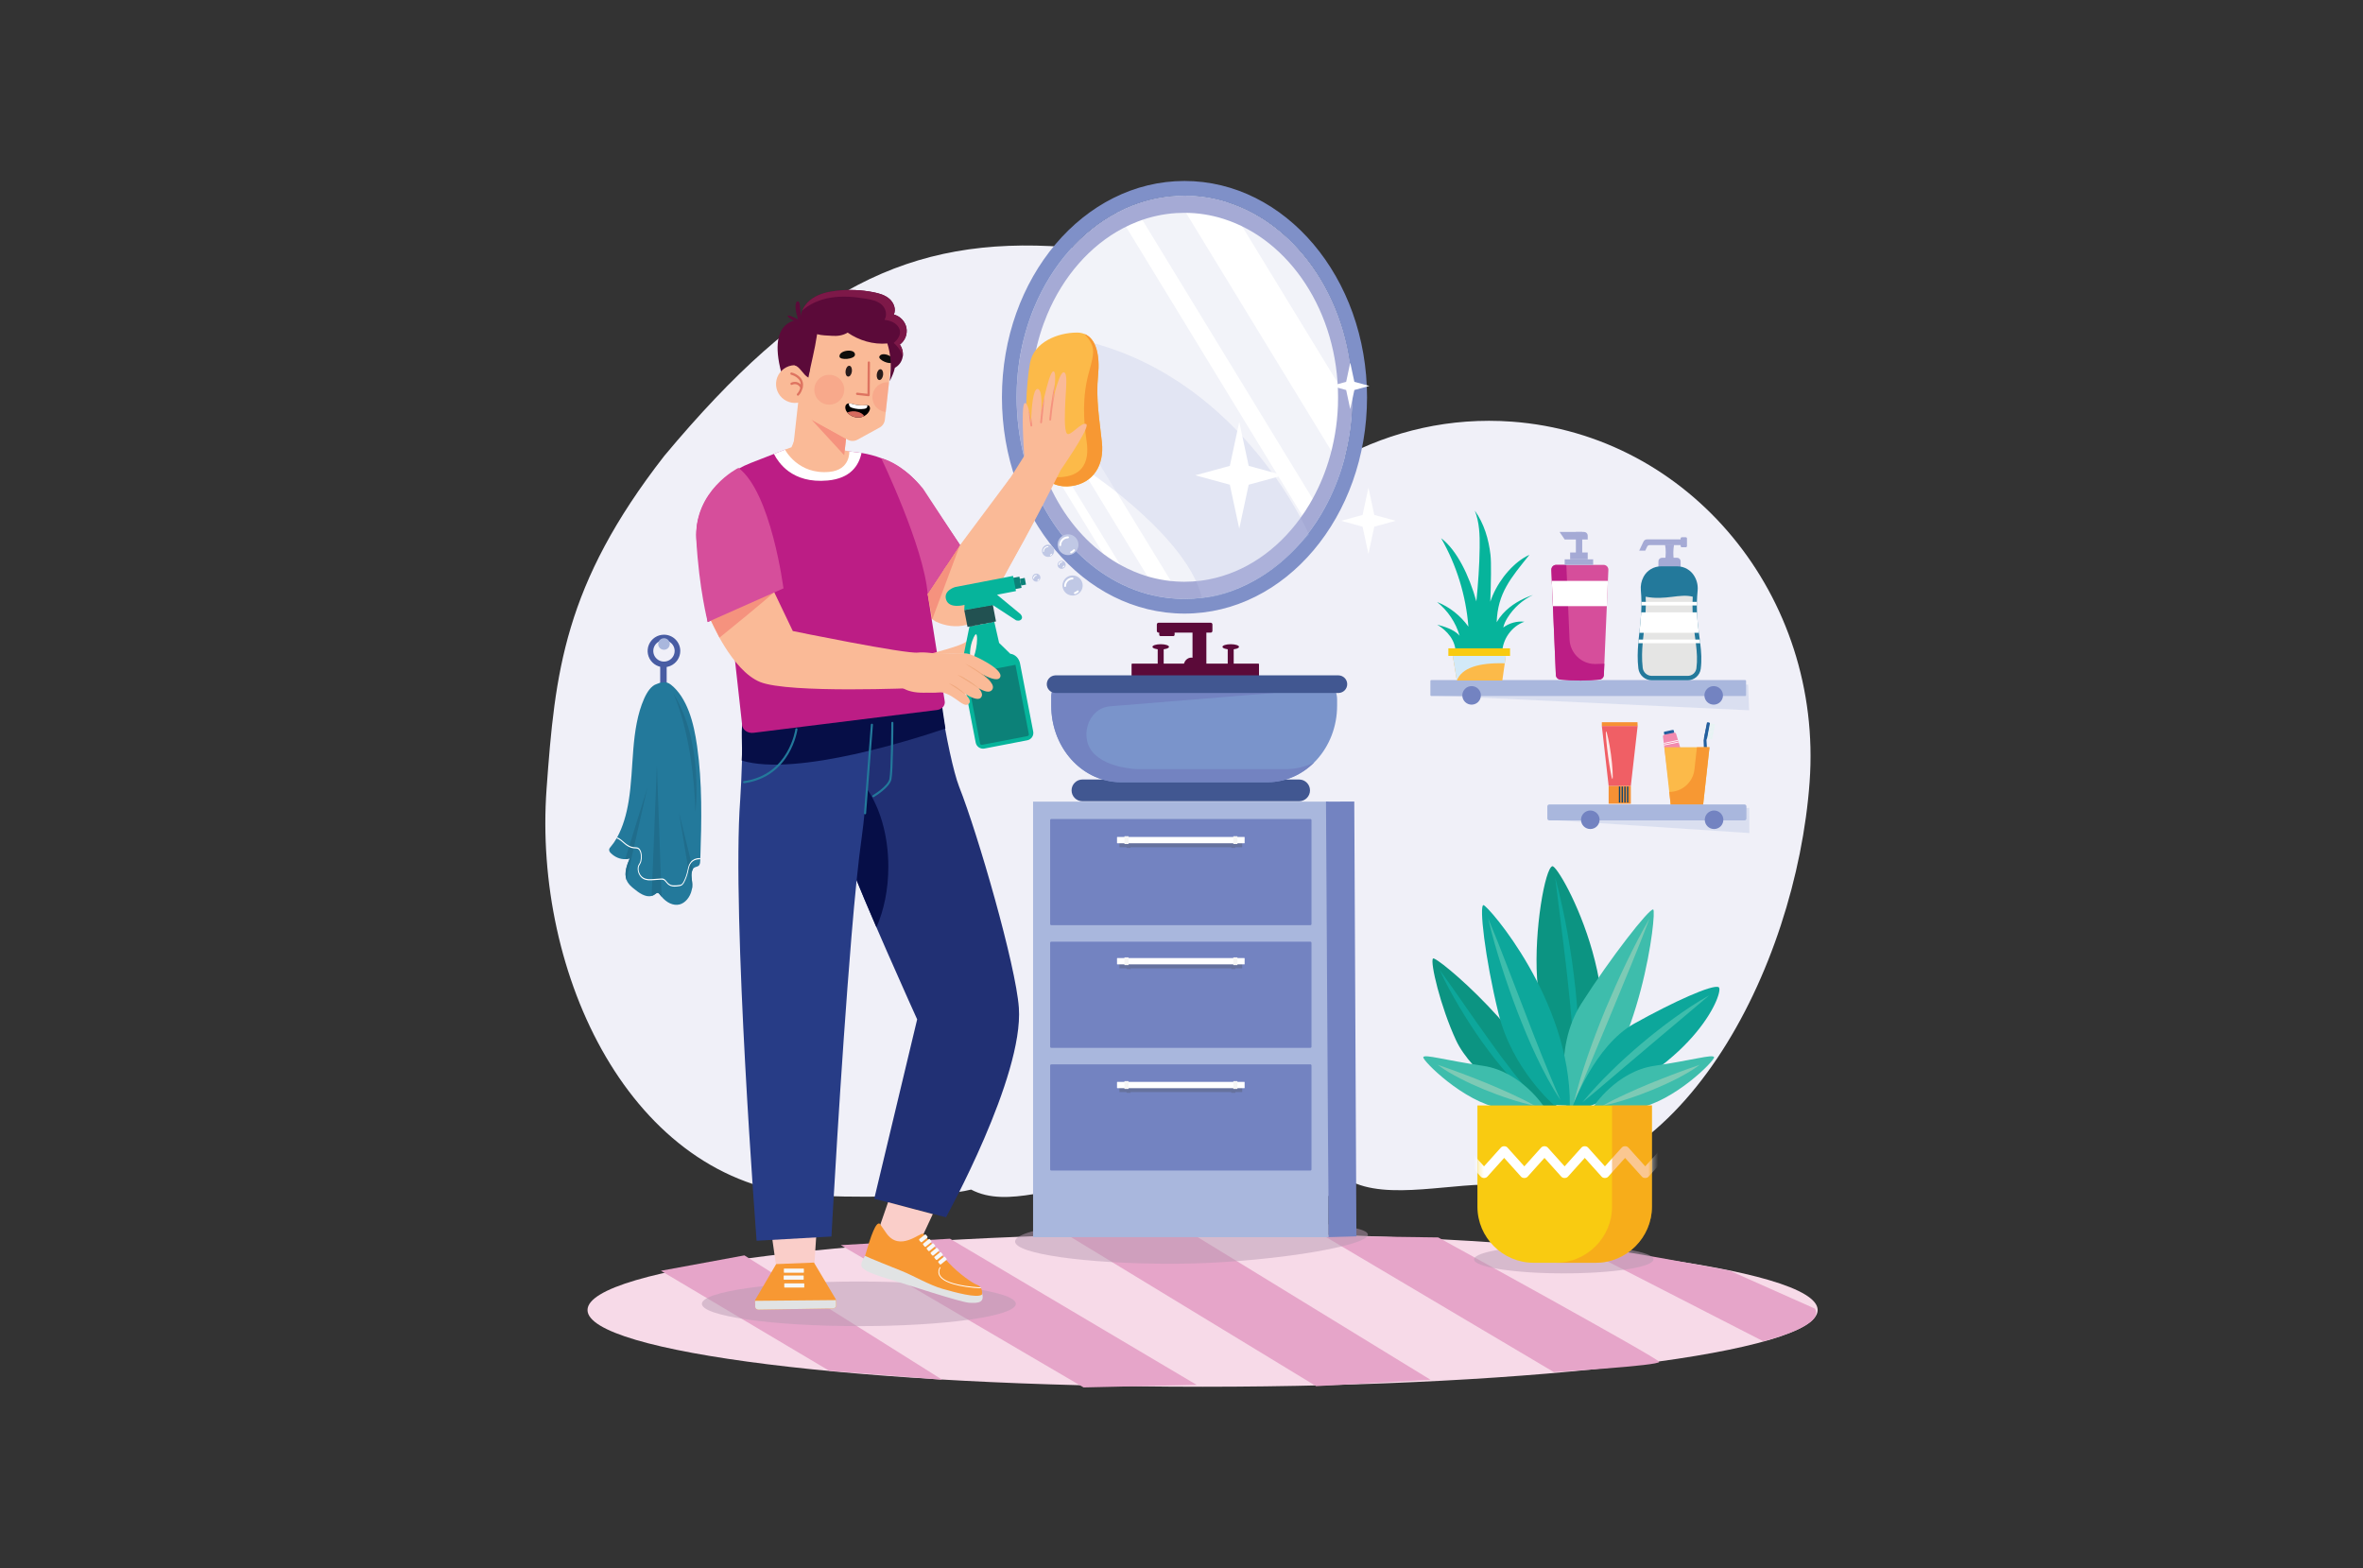 <svg xmlns="http://www.w3.org/2000/svg" fill="none" viewBox="0 0 461 306" height="306" width="461">
<rect x="0" y="0" width="461" height="306" fill="#333333" stroke="none"/>
<g clip-path="url(#clip0_1280_7806)">
<path fill="#F7DAE8" d="M234.615 270.558C300.887 270.558 354.611 263.856 354.611 255.59C354.611 247.323 300.887 240.621 234.615 240.621C168.343 240.621 114.619 247.323 114.619 255.59C114.619 263.856 168.343 270.558 234.615 270.558Z"></path>
<path fill="#E6A5C9" d="M128.934 247.93L161.77 267.44L183.828 269.192L145.226 244.928L128.934 247.93Z"></path>
<path fill="#E6A5C9" d="M164.025 242.927L211.4 270.692L233.458 270.192L185.331 241.675L164.025 242.927Z"></path>
<path fill="#E6A5C9" d="M208.555 241.128L256.77 270.442L279.079 269.192L231.704 240.175L208.555 241.128Z"></path>
<path fill="#E6A5C9" d="M280.582 241.425L258.32 241.131L303.14 267.693C303.14 267.693 323.944 266.443 323.694 265.692C323.443 264.942 280.582 241.425 280.582 241.425ZM353.775 255.183L337.482 247.926C337.482 247.926 311.413 242.924 307.403 242.924L343.999 261.684C343.999 261.684 353.695 259.321 354.244 256.478C354.468 255.294 353.775 255.183 353.775 255.183Z"></path>
<path fill="#B89AB3" d="M167.557 258.728C184.469 258.728 198.18 256.78 198.18 254.378C198.18 251.976 184.469 250.028 167.557 250.028C150.644 250.028 136.934 251.976 136.934 254.378C136.934 256.78 150.644 258.728 167.557 258.728Z" opacity="0.5"></path>
<path fill="#B89AB3" d="M228.66 237.87C211.747 237.87 198.036 239.817 198.036 242.219C198.036 244.621 211.747 246.566 228.66 246.566C245.573 246.566 266.86 243.273 266.86 240.871C266.86 238.469 245.571 237.87 228.66 237.87Z" opacity="0.5"></path>
<path fill="#F0F0F8" d="M294.951 82.264C283.003 81.387 271.588 84.052 261.638 89.392C253.051 66.714 232.638 50.019 207.746 48.185C177.316 45.951 156.675 56.509 129.593 88.946C109.968 114.152 108.279 131.25 106.633 153.868C103.993 190.147 123.051 230.627 157.771 233.177C164.553 233.675 183.185 233.714 189.453 232.088C196.686 235.907 206.139 230.864 214.745 231.5C233.079 232.846 250.686 242.485 263.129 230.248C270.665 234.447 283.887 230.51 292.975 231.177C327.695 233.727 350.403 188.854 353.039 152.575C355.675 116.297 329.671 84.814 294.951 82.264Z"></path>
<path fill="#FACEC9" d="M151.377 246.731L158.882 246.608L160.182 226.82H148.545L151.377 246.731Z"></path>
<path fill="#F79833" d="M163.025 253.425L158.798 246.333L151.423 246.627L147.377 253.538C147.329 253.613 147.304 253.701 147.306 253.791L147.333 254.989C147.34 255.284 147.64 255.52 148.002 255.514L162.471 255.277C162.835 255.271 163.124 255.027 163.117 254.73L163.091 253.652C163.09 253.572 163.067 253.493 163.025 253.425Z"></path>
<path fill="#213074" d="M187.123 153.499C186.032 150.746 184.454 143.299 183.707 137.976L158.645 138.061C159.175 140.954 159.917 144.926 160.713 148.942C161.373 152.264 162.066 155.623 162.707 158.436C163.135 160.323 163.54 161.967 163.897 163.189C164.797 166.299 167.863 173.683 170.989 180.929C171.679 182.525 172.368 184.114 173.043 185.649C176.195 192.854 178.93 198.878 178.93 198.878L170.558 233.879L184.554 237.492C184.554 237.492 199.724 210.084 198.77 196.615C198.191 188.369 190.777 162.721 187.123 153.499Z"></path>
<path fill="#060E47" d="M161.106 148.93C160.974 148.93 160.842 148.93 160.712 148.941C161.372 152.264 162.064 155.622 162.706 158.436C163.134 160.323 163.539 161.967 163.896 163.189C164.796 166.299 167.861 173.683 170.988 180.929C172.445 177.606 173.306 173.519 173.306 169.102C173.309 157.962 167.846 148.93 161.106 148.93Z"></path>
<path fill="#273C86" d="M144.407 156.049C142.717 178.672 147.608 242.071 147.608 242.071L162.208 241.247C162.208 241.247 163.987 208.346 166.105 182.829C166.76 174.956 167.45 167.983 168.134 163.214C168.337 161.796 168.554 159.831 168.773 157.577C169.359 151.497 169.955 143.301 170.316 138.06H145.077C144.937 143.305 144.663 152.677 144.407 156.049Z"></path>
<path fill="#060E47" d="M145.059 139.991C144.403 142.068 144.934 145.3 144.694 148.38C155.473 151.669 179.251 143.901 184.441 142.138C184.055 139.711 183.811 137.86 183.811 137.86L145.059 139.991Z"></path>
<path fill="#23799B" d="M170.116 141.196C170.062 141.193 170.009 141.21 169.968 141.245C169.927 141.281 169.902 141.33 169.897 141.384L168.562 158.656C168.56 158.683 168.563 158.709 168.571 158.735C168.58 158.76 168.593 158.783 168.61 158.804C168.628 158.824 168.649 158.841 168.673 158.853C168.696 158.865 168.723 158.872 168.749 158.874H168.765C168.816 158.874 168.866 158.854 168.904 158.819C168.941 158.784 168.964 158.737 168.968 158.685L170.303 141.413C170.307 141.36 170.289 141.307 170.254 141.266C170.22 141.226 170.17 141.201 170.116 141.196ZM174.093 140.828C174.039 140.828 173.987 140.849 173.949 140.887C173.911 140.925 173.889 140.976 173.889 141.03C173.889 141.128 173.844 150.462 173.516 151.972C173.202 153.416 170.303 155.142 170.274 155.159C170.235 155.181 170.205 155.216 170.188 155.257C170.171 155.298 170.168 155.344 170.18 155.387C170.191 155.431 170.217 155.469 170.253 155.496C170.289 155.523 170.333 155.537 170.377 155.537C170.412 155.536 170.446 155.526 170.476 155.509C170.601 155.434 173.557 153.675 173.908 152.058C174.246 150.507 174.29 141.417 174.292 141.032C174.292 140.978 174.272 140.927 174.234 140.889C174.197 140.851 174.146 140.829 174.093 140.828ZM155.402 142.082C155.348 142.075 155.294 142.09 155.252 142.123C155.209 142.156 155.181 142.204 155.174 142.258C155.162 142.347 153.91 151.183 145.127 152.404C145.077 152.412 145.032 152.439 145 152.478C144.969 152.518 144.953 152.568 144.957 152.619C144.96 152.669 144.982 152.717 145.019 152.752C145.055 152.787 145.104 152.807 145.154 152.809C145.164 152.81 145.174 152.81 145.183 152.809C154.276 151.549 155.564 142.405 155.576 142.314C155.58 142.288 155.579 142.261 155.572 142.234C155.566 142.208 155.554 142.184 155.538 142.162C155.522 142.14 155.501 142.122 155.478 142.108C155.455 142.095 155.429 142.086 155.402 142.082Z"></path>
<path fill="#FACEC9" d="M170.88 241.402L176.695 245.7L179.438 242.331L181.981 236.869L173.254 234.557L170.88 241.402Z"></path>
<path fill="#E1E3E4" d="M168.794 244.976C168.794 244.976 168.035 246.043 168.026 246.803C168.018 247.563 169.24 248.294 173.013 249.421C176.785 250.549 187.361 254.078 189.125 254.174C190.889 254.27 192.2 254.168 191.538 252.115C185.3 250.742 168.794 244.976 168.794 244.976Z"></path>
<path fill="#F79833" d="M190.574 250.66C189.786 250.381 187.062 248.519 185.115 246.409C183.169 244.298 180.624 241.268 180.129 240.728C179.68 240.238 175.493 244.473 172.84 240.483L171.625 238.74C170.88 238.348 169.951 240.924 168.763 245.022C169.598 245.446 173.908 247.161 176.015 248.009C178.122 248.858 181.44 250.767 183.86 251.448C186.281 252.128 190.64 253.344 191.57 252.575C191.69 251.606 191.365 250.941 190.574 250.66Z"></path>
<path fill="white" d="M185.986 250.367C184.45 249.907 183.547 249.302 183.304 248.57C183.139 248.07 183.304 247.622 183.492 247.309L183.36 247.198C183.065 247.688 182.991 248.171 183.141 248.624C183.402 249.408 184.342 250.055 185.937 250.531C187.316 250.943 189.473 251.304 191.405 251.343C191.376 251.283 191.339 251.226 191.295 251.175C189.087 251.055 187.22 250.735 185.986 250.367Z"></path>
<path fill="#F7F8F9" d="M180.657 240.911C180.643 240.894 180.625 240.879 180.605 240.868C180.585 240.858 180.563 240.851 180.54 240.849C180.518 240.847 180.495 240.849 180.473 240.856C180.451 240.862 180.431 240.873 180.414 240.888L179.367 241.736C179.331 241.765 179.309 241.807 179.305 241.852C179.3 241.898 179.314 241.943 179.343 241.978L179.618 242.31C179.647 242.345 179.689 242.367 179.734 242.371C179.78 242.376 179.826 242.362 179.861 242.333L180.909 241.485C180.944 241.456 180.966 241.414 180.971 241.368C180.975 241.323 180.961 241.278 180.932 241.243L180.657 240.911ZM181.413 241.793C181.399 241.775 181.381 241.761 181.361 241.75C181.341 241.74 181.319 241.733 181.296 241.731C181.274 241.729 181.251 241.731 181.229 241.738C181.208 241.745 181.188 241.756 181.17 241.77L180.123 242.618C180.088 242.647 180.065 242.689 180.061 242.734C180.057 242.779 180.07 242.825 180.099 242.86L180.374 243.191C180.389 243.209 180.406 243.223 180.426 243.234C180.446 243.245 180.468 243.251 180.491 243.254C180.514 243.256 180.536 243.253 180.558 243.247C180.58 243.24 180.6 243.229 180.618 243.215L181.666 242.367C181.701 242.337 181.723 242.295 181.727 242.25C181.731 242.205 181.717 242.159 181.688 242.124L181.413 241.793ZM182.14 242.634C182.111 242.599 182.069 242.577 182.023 242.573C181.978 242.569 181.932 242.583 181.897 242.612L180.849 243.459C180.814 243.489 180.792 243.531 180.787 243.576C180.783 243.622 180.797 243.667 180.826 243.702L181.101 244.034C181.116 244.051 181.133 244.066 181.153 244.076C181.174 244.087 181.196 244.093 181.218 244.095C181.241 244.098 181.264 244.095 181.285 244.088C181.307 244.082 181.327 244.071 181.344 244.056L182.392 243.209C182.427 243.18 182.449 243.138 182.454 243.093C182.458 243.047 182.444 243.002 182.415 242.967L182.14 242.634ZM182.899 243.517C182.884 243.499 182.867 243.485 182.847 243.474C182.827 243.464 182.805 243.457 182.782 243.455C182.76 243.453 182.737 243.455 182.715 243.462C182.693 243.468 182.673 243.479 182.656 243.493L181.607 244.342C181.572 244.371 181.55 244.413 181.546 244.458C181.542 244.504 181.556 244.549 181.585 244.584L181.86 244.916C181.889 244.951 181.931 244.973 181.976 244.977C182.021 244.982 182.067 244.968 182.102 244.939L183.15 244.091C183.185 244.062 183.208 244.02 183.212 243.974C183.217 243.929 183.203 243.884 183.174 243.848L182.899 243.517ZM183.625 244.358C183.61 244.341 183.593 244.327 183.573 244.316C183.553 244.306 183.531 244.299 183.508 244.297C183.486 244.295 183.463 244.297 183.442 244.304C183.42 244.311 183.4 244.321 183.383 244.336L182.334 245.183C182.317 245.198 182.302 245.215 182.292 245.235C182.281 245.255 182.275 245.277 182.273 245.3C182.27 245.322 182.273 245.345 182.28 245.367C182.286 245.388 182.297 245.408 182.312 245.426L182.587 245.758C182.616 245.793 182.658 245.815 182.703 245.819C182.749 245.823 182.794 245.81 182.829 245.781L183.877 244.933C183.895 244.919 183.909 244.901 183.92 244.881C183.93 244.861 183.937 244.839 183.939 244.816C183.941 244.794 183.939 244.771 183.932 244.749C183.925 244.728 183.914 244.707 183.9 244.69L183.625 244.358ZM184.383 245.24C184.354 245.205 184.312 245.183 184.267 245.179C184.221 245.175 184.176 245.189 184.141 245.218L183.093 246.065C183.058 246.094 183.035 246.136 183.031 246.182C183.026 246.227 183.04 246.273 183.069 246.308L183.344 246.64C183.359 246.657 183.376 246.672 183.396 246.682C183.416 246.693 183.438 246.699 183.461 246.701C183.484 246.703 183.506 246.701 183.528 246.694C183.55 246.688 183.57 246.677 183.587 246.662L184.636 245.815C184.671 245.786 184.693 245.744 184.697 245.698C184.701 245.653 184.687 245.608 184.658 245.573L184.383 245.24Z"></path>
<path fill="#E1E3E4" d="M147.305 253.791L147.332 254.989C147.339 255.283 147.639 255.52 148.001 255.514L162.47 255.277C162.834 255.271 163.123 255.026 163.116 254.73L163.09 253.651L147.305 253.791Z"></path>
<path fill="#F7F8F9" d="M156.757 247.504H153C152.96 247.504 152.928 247.536 152.928 247.576V248.241C152.928 248.281 152.96 248.313 153 248.313H156.757C156.796 248.313 156.829 248.281 156.829 248.241V247.576C156.829 247.536 156.796 247.504 156.757 247.504Z"></path>
<path fill="#F7F8F9" d="M156.719 248.853H152.962C152.922 248.853 152.89 248.885 152.89 248.924V249.59C152.89 249.63 152.922 249.662 152.962 249.662H156.719C156.758 249.662 156.79 249.63 156.79 249.59V248.924C156.79 248.885 156.758 248.853 156.719 248.853Z"></path>
<path fill="#F7F8F9" d="M156.834 250.395H153.077C153.037 250.395 153.005 250.427 153.005 250.466V251.132C153.005 251.172 153.037 251.204 153.077 251.204H156.834C156.873 251.204 156.906 251.172 156.906 251.132V250.466C156.906 250.427 156.873 250.395 156.834 250.395Z"></path>
<path fill="#F69134" d="M318.162 153.309H313.83V156.807H318.162V153.309Z"></path>
<path fill="#F05F65" d="M313.83 153.309H318.162L319.489 141.644H312.502L313.83 153.309Z"></path>
<path fill="#F69134" d="M312.502 140.901V141.644H319.489C319.478 141.397 319.468 141.153 319.457 140.901H312.502Z"></path>
<path fill="#FDEAE9" d="M313.33 142.681C313.173 142.704 313.456 145.535 313.733 147.561C313.966 149.269 314.412 151.999 314.567 151.981C314.723 151.963 314.601 149.516 314.28 147.159C313.98 144.966 313.474 142.66 313.33 142.681Z"></path>
<path fill="#10446D" d="M317.673 153.45H317.41V156.58H317.673V153.45Z"></path>
<path fill="#10446D" d="M317.148 153.45H316.885V156.58H317.148V153.45Z"></path>
<path fill="#10446D" d="M316.62 153.45H316.357V156.58H316.62V153.45Z"></path>
<path fill="#10446D" d="M316.093 153.45H315.83V156.58H316.093V153.45Z"></path>
<path fill="#A9B7DD" d="M279.437 135.671L341.238 138.58L341.056 133.559L279.437 135.671Z" opacity="0.3"></path>
<path fill="#A9B7DD" d="M301.958 159.934L341.299 162.535L341.258 157.616L301.958 159.934Z" opacity="0.3"></path>
<path fill="#A9B7DD" d="M340.487 132.685H279.211C279.126 132.685 279.057 132.754 279.057 132.839V135.638C279.057 135.723 279.126 135.792 279.211 135.792H340.487C340.572 135.792 340.642 135.723 340.642 135.638V132.839C340.642 132.754 340.572 132.685 340.487 132.685Z"></path>
<path fill="#D64E9B" d="M312.842 110.207H303.59C303.464 110.207 303.339 110.233 303.223 110.282C303.106 110.332 303.002 110.404 302.914 110.495C302.827 110.586 302.759 110.693 302.714 110.811C302.67 110.929 302.65 111.054 302.655 111.18L302.747 113.327L302.959 118.258L303.535 131.695C303.543 131.917 303.631 132.129 303.783 132.292C303.935 132.455 304.141 132.559 304.363 132.583C305.699 132.72 307.041 132.785 308.384 132.779C309.71 132.772 310.945 132.694 312.071 132.583C312.293 132.558 312.499 132.455 312.651 132.291C312.802 132.128 312.89 131.915 312.898 131.693C313.089 127.213 313.281 122.734 313.474 118.256C313.543 116.609 313.618 114.967 313.686 113.325C313.715 112.61 313.746 111.895 313.778 111.178C313.783 111.052 313.763 110.927 313.718 110.81C313.674 110.692 313.606 110.585 313.518 110.494C313.431 110.403 313.326 110.331 313.21 110.282C313.094 110.232 312.969 110.207 312.842 110.207Z"></path>
<path fill="#BC1D85" d="M311.158 129.546C308.498 129.546 306.318 127.413 306.204 124.755L305.787 115.022L305.58 110.207H303.59C303.464 110.207 303.339 110.233 303.222 110.282C303.106 110.331 303.001 110.404 302.914 110.495C302.827 110.586 302.759 110.693 302.714 110.811C302.67 110.929 302.65 111.054 302.655 111.18L302.747 113.327L302.959 118.258L303.535 131.695C303.543 131.917 303.631 132.129 303.783 132.292C303.935 132.455 304.141 132.559 304.363 132.583C305.699 132.72 307.041 132.785 308.384 132.779C309.71 132.772 310.945 132.694 312.071 132.583C312.293 132.558 312.499 132.455 312.651 132.291C312.803 132.128 312.89 131.915 312.898 131.693L312.996 129.492C312.422 129.522 311.831 129.544 311.215 129.548L311.158 129.546Z"></path>
<path fill="white" d="M302.959 118.258H313.474C313.543 116.611 313.618 114.969 313.687 113.327H302.747L302.959 118.258Z"></path>
<path fill="#A5AAD5" d="M310.81 109.127H305.259V110.207H310.81V109.127Z"></path>
<path fill="#A5AAD5" d="M309.751 107.792H306.317V109.127H309.751V107.792Z"></path>
<path fill="#A5AAD5" d="M308.676 103.785H307.438V107.917H308.676V103.785Z"></path>
<path fill="#A5AAD5" d="M309.043 103.785H304.257L305.259 105.256H309.751V104.487C309.75 104.301 309.675 104.123 309.543 103.991C309.41 103.859 309.23 103.785 309.043 103.785ZM327.187 108.823H324.232C324.049 108.823 323.873 108.896 323.744 109.024C323.615 109.153 323.542 109.328 323.542 109.51V110.874H327.876V109.51C327.876 109.328 327.804 109.153 327.674 109.024C327.545 108.896 327.37 108.823 327.187 108.823Z"></path>
<path fill="#A5AAD5" d="M324.83 106.253C325.027 107.239 325.005 108.306 324.83 109.427H326.592C326.385 108.368 326.422 107.31 326.592 106.253H324.83Z"></path>
<path fill="#23799B" d="M331.613 124.779C331.556 124.347 331.495 123.908 331.437 123.458C331.28 122.231 331.126 120.922 331.068 119.47C331.051 119.036 331.043 118.587 331.043 118.131C331.043 117.897 331.048 117.663 331.053 117.422C331.072 116.724 331.116 115.992 331.193 115.22C331.284 114.263 331.073 113.301 330.59 112.468L330.565 112.424C330.227 111.837 329.739 111.349 329.151 111.01C328.563 110.671 327.895 110.493 327.215 110.494H324.049C323.351 110.494 322.666 110.683 322.067 111.039C321.468 111.396 320.978 111.908 320.648 112.521C320.212 113.336 320.026 114.261 320.114 115.181C320.185 115.959 320.22 116.704 320.229 117.422C320.229 117.66 320.229 117.897 320.229 118.131C320.222 118.588 320.206 119.033 320.184 119.47C320.11 120.867 319.961 122.18 319.821 123.458C319.773 123.902 319.722 124.341 319.682 124.779C319.658 125.017 319.636 125.252 319.617 125.489C319.479 127.094 319.427 128.697 319.631 130.411C319.709 131.05 320.02 131.637 320.504 132.063C320.988 132.489 321.612 132.724 322.258 132.723H329.247C329.868 132.725 330.468 132.503 330.937 132.098C331.406 131.692 331.711 131.131 331.795 130.518C332.022 128.785 331.904 127.183 331.696 125.489C331.675 125.254 331.644 125.017 331.613 124.779Z"></path>
<path fill="#E5E5E4" d="M330.778 124.964L330.74 124.687C330.69 124.32 330.641 123.946 330.592 123.567C330.442 122.407 330.276 121.039 330.215 119.503C330.199 119.059 330.19 118.599 330.19 118.13C330.19 117.886 330.196 117.648 330.2 117.402C330.208 117.077 330.222 116.752 330.243 116.421C327.704 115.747 324.986 117.175 321.052 116.421C321.068 116.746 321.077 117.074 321.082 117.409C321.082 117.655 321.082 117.894 321.082 118.133C321.075 118.588 321.059 119.049 321.036 119.506C320.968 120.829 320.832 122.071 320.701 123.271L320.646 123.761C320.607 124.128 320.568 124.49 320.53 124.854C320.508 125.084 320.486 125.316 320.467 125.545C320.36 126.812 320.262 128.488 320.479 130.301C320.533 130.733 320.743 131.131 321.072 131.419C321.4 131.707 321.823 131.865 322.26 131.863H329.249C329.663 131.866 330.064 131.718 330.377 131.449C330.691 131.179 330.895 130.806 330.953 130.397C331.164 128.8 331.066 127.318 330.855 125.581C330.834 125.385 330.806 125.175 330.778 124.964Z"></path>
<path fill="#A5AAD5" d="M328.88 104.816H328.108C328.046 104.816 327.988 104.841 327.945 104.884C327.901 104.927 327.877 104.985 327.877 105.046V105.237H321.3C321.161 105.237 321.024 105.276 320.906 105.35C320.789 105.425 320.695 105.531 320.635 105.656L319.792 107.431H320.974L321.347 106.646C321.39 106.558 321.457 106.483 321.54 106.431C321.623 106.379 321.72 106.351 321.818 106.352H327.877V106.54C327.877 106.601 327.901 106.66 327.945 106.703C327.988 106.746 328.046 106.77 328.108 106.771H328.88C328.941 106.771 329 106.746 329.044 106.703C329.087 106.66 329.111 106.601 329.111 106.54V105.056C329.113 105.025 329.108 104.994 329.097 104.965C329.086 104.936 329.069 104.909 329.047 104.887C329.026 104.864 329 104.847 328.971 104.834C328.942 104.822 328.911 104.816 328.88 104.816Z"></path>
<path fill="white" d="M320.188 119.47C320.115 120.867 319.965 122.18 319.825 123.459H331.438C331.28 122.231 331.126 120.922 331.068 119.47H320.188ZM320.238 118.131H331.044C331.044 117.898 331.049 117.663 331.054 117.422H320.238C320.238 117.661 320.238 117.897 320.238 118.131ZM319.686 124.779C319.662 125.017 319.64 125.252 319.621 125.489H331.704C331.675 125.254 331.645 125.017 331.613 124.779H319.686Z"></path>
<path fill="#7383C1" d="M334.327 137.478C335.328 137.478 336.139 136.669 336.139 135.671C336.139 134.673 335.328 133.863 334.327 133.863C333.327 133.863 332.516 134.673 332.516 135.671C332.516 136.669 333.327 137.478 334.327 137.478Z"></path>
<path fill="#7383C1" d="M287.098 137.478C288.098 137.478 288.909 136.669 288.909 135.671C288.909 134.673 288.098 133.863 287.098 133.863C286.097 133.863 285.286 134.673 285.286 135.671C285.286 136.669 286.097 137.478 287.098 137.478Z"></path>
<path fill="#06B49B" d="M299.07 116.077C296.858 116.825 294.755 118.007 293.19 119.737C292.733 120.247 292.33 120.802 291.988 121.394C292.197 115.697 294.73 112.786 298.381 108.245C295.434 109.56 292.633 112.854 291.202 116.195C291.033 116.587 290.884 116.989 290.746 117.395C290.884 113.559 290.954 109.774 290.783 108.274C290.432 105.201 289.526 102.133 287.719 99.622C288.626 101.896 288.704 104.408 288.669 106.857C288.622 110.356 288.374 113.847 288.027 117.33C286.622 112.303 284.225 107.313 281.152 105.007C284.176 110.299 285.992 116.19 286.472 122.26C284.941 120.126 282.815 118.412 280.364 117.454C282.47 119.152 284.005 121.451 284.762 124.042C284.701 123.977 284.65 123.904 284.587 123.846C283.468 122.754 281.896 122.286 280.388 121.87C281.373 122.477 282.27 123.232 282.934 124.173C283.598 125.115 284.011 126.252 283.974 127.403C285.969 127.403 289.673 127.305 293.068 127.389C293.093 124.741 294.898 122.198 297.393 121.295C295.928 121.146 294.46 121.549 293.278 122.424C293.422 121.747 293.734 121.114 294.1 120.525C295.297 118.601 297.021 117.057 299.07 116.077Z"></path>
<path fill="#FCBA49" d="M283.591 128.951L284.218 132.77H293.092L293.632 128.951L293.953 126.653H283.217L283.591 128.951Z"></path>
<g style="mix-blend-mode:multiply">
<path fill="#D2E9F8" d="M284.218 132.77C285.16 130.373 288.292 129.262 293.567 129.411L293.769 127.972L283.217 126.653L284.218 132.77Z"></path>
</g>
<path fill="#F9CB11" d="M294.597 126.489H282.562V127.971H294.597V126.489Z"></path>
<path fill="#485CA3" d="M129.54 123.831C128.91 123.829 128.293 124.014 127.768 124.361C127.243 124.709 126.834 125.204 126.591 125.783C126.349 126.362 126.285 127 126.407 127.616C126.529 128.232 126.832 128.798 127.277 129.242C127.723 129.686 128.29 129.989 128.909 130.111C129.527 130.234 130.168 130.172 130.75 129.931C131.332 129.691 131.83 129.284 132.18 128.762C132.53 128.24 132.717 127.627 132.716 126.999C132.716 126.16 132.381 125.355 131.786 124.761C131.191 124.167 130.383 123.833 129.54 123.831ZM129.54 129.076C129.128 129.077 128.724 128.957 128.381 128.729C128.037 128.502 127.769 128.179 127.61 127.8C127.452 127.421 127.41 127.003 127.489 126.6C127.569 126.197 127.767 125.827 128.058 125.536C128.349 125.245 128.72 125.047 129.124 124.966C129.529 124.885 129.948 124.926 130.329 125.082C130.71 125.239 131.036 125.505 131.266 125.846C131.496 126.187 131.618 126.588 131.619 126.999C131.619 127.271 131.566 127.541 131.462 127.793C131.358 128.045 131.205 128.274 131.012 128.466C130.819 128.659 130.589 128.813 130.337 128.917C130.084 129.022 129.814 129.076 129.54 129.076Z"></path>
<path fill="#485CA3" d="M130.061 129.228H128.799V134.207H130.061V129.228Z"></path>
<path fill="#A9B7DD" d="M129.539 124.516C129.315 124.515 129.095 124.581 128.908 124.704C128.722 124.828 128.576 125.004 128.489 125.21C128.403 125.417 128.38 125.644 128.424 125.863C128.467 126.082 128.575 126.284 128.733 126.442C128.892 126.6 129.094 126.708 129.314 126.751C129.534 126.795 129.762 126.773 129.969 126.688C130.177 126.602 130.354 126.458 130.479 126.272C130.603 126.086 130.67 125.868 130.67 125.644C130.67 125.346 130.551 125.059 130.339 124.847C130.127 124.635 129.839 124.516 129.539 124.516Z"></path>
<path fill="#23799B" d="M134.399 138.815C133.594 136.696 132.428 134.794 130.916 133.604C130.386 133.191 129.931 133.056 129.32 133.114C128.9 133.158 128.49 133.274 128.109 133.455C127.035 133.788 126.237 135.018 125.661 136.313C124.358 139.242 123.842 142.71 123.56 146.121C123.278 149.532 123.187 153.003 122.637 156.354C122.224 158.861 121.524 161.34 120.399 163.372C120.36 163.443 120.327 163.506 120.288 163.568C119.946 164.165 119.551 164.731 119.106 165.257C118.988 165.392 118.863 165.535 118.844 165.747C118.811 166.034 118.988 166.268 119.158 166.439C119.97 167.239 120.977 167.652 121.972 167.625C122.273 167.614 122.572 167.563 122.859 167.472C122.309 168.739 121.74 170.293 122.211 171.623C122.217 171.645 122.225 171.666 122.237 171.685C122.518 172.423 123.062 172.89 123.579 173.321C124.662 174.22 125.968 175.136 127.133 174.793C127.363 174.73 127.578 174.623 127.767 174.478C127.945 174.352 128.121 174.184 128.317 174.209C128.513 174.235 128.664 174.442 128.809 174.631C128.894 174.739 128.979 174.847 129.065 174.946C130.033 176.086 131.309 176.76 132.559 176.464C133.652 176.203 134.641 175.062 134.948 173.642C135.03 173.289 135.065 172.926 135.053 172.563C135.04 171.975 134.909 171.404 134.896 170.82C134.889 170.371 134.975 169.895 135.178 169.562C135.242 169.464 135.321 169.376 135.413 169.302C135.733 169.069 136.166 169.14 136.414 168.78C136.584 168.529 136.611 168.152 136.617 167.819C136.617 167.757 136.624 167.703 136.624 167.64C136.624 167.577 136.631 167.487 136.631 167.415C136.879 160.129 137.025 152.762 136.002 145.61C135.668 143.263 135.203 140.927 134.399 138.815Z"></path>
<path fill="#206D8C" d="M135.672 158.473C135.672 158.473 137.346 144.796 131.31 135.195C131.262 135.118 135.215 142.83 135.672 158.473ZM127.133 174.79C127.363 174.727 127.579 174.62 127.768 174.475C127.945 174.349 128.121 174.18 128.317 174.206C128.513 174.231 128.664 174.439 128.81 174.628C128.895 174.736 128.979 174.843 129.065 174.943L128.154 149.264L127.133 174.79ZM132.455 158.473L134.951 173.639C135.033 173.286 135.068 172.923 135.055 172.56C135.042 171.972 134.911 171.401 134.898 170.817C134.892 170.368 134.977 169.892 135.18 169.559L132.455 158.473ZM122.859 167.467C122.31 168.734 121.74 170.288 122.211 171.618C122.217 171.64 122.226 171.661 122.238 171.68L126.269 153.766L121.969 167.62C122.271 167.609 122.571 167.558 122.859 167.467Z"></path>
<path fill="white" d="M135.942 167.467C135.632 167.527 135.339 167.657 135.088 167.849C134.837 168.041 134.634 168.289 134.496 168.573C134.313 168.932 134.222 169.357 134.136 169.767C134.11 169.884 134.084 170.001 134.057 170.117C133.908 170.764 133.679 171.39 133.376 171.981C133.29 172.174 133.165 172.348 133.01 172.493C132.846 172.618 132.643 172.646 132.447 172.672C131.659 172.789 130.909 172.852 130.339 172.295C130.248 172.205 130.163 172.098 130.078 172C129.914 171.793 129.745 171.588 129.529 171.48C129.313 171.372 129.064 171.389 128.854 171.407L127.441 171.505C126.819 171.55 126.112 171.603 125.503 171.235C124.946 170.903 124.456 170.05 124.607 169.205C124.634 169.028 124.704 168.86 124.809 168.715C124.942 168.513 125.042 168.292 125.105 168.06C125.281 167.373 125.256 166.326 124.843 165.715C124.581 165.328 124.293 165.322 123.934 165.301C123.494 165.298 123.063 165.187 122.677 164.977C122.357 164.809 122.061 164.598 121.8 164.348C121.643 164.205 121.466 164.043 121.185 163.828C120.947 163.636 120.681 163.481 120.396 163.37C120.357 163.441 120.325 163.504 120.285 163.566C120.584 163.665 120.862 163.821 121.103 164.024C121.315 164.184 121.518 164.355 121.711 164.537C121.98 164.795 122.284 165.012 122.615 165.183C123.016 165.404 123.466 165.521 123.924 165.524C124.271 165.542 124.5 165.552 124.712 165.866C125.085 166.405 125.106 167.357 124.94 167.986C124.888 168.196 124.799 168.395 124.679 168.575C124.553 168.744 124.47 168.941 124.437 169.149C124.274 170.11 124.81 171.072 125.432 171.44C126.073 171.827 126.799 171.773 127.441 171.728L128.861 171.63C129.066 171.597 129.276 171.619 129.47 171.693C129.653 171.783 129.804 171.972 129.962 172.16C130.046 172.272 130.138 172.377 130.237 172.474C130.631 172.861 131.101 172.977 131.598 172.977C131.886 172.972 132.173 172.945 132.456 172.897C132.68 172.885 132.895 172.81 133.078 172.681C133.256 172.524 133.399 172.331 133.497 172.115C133.81 171.505 134.047 170.86 134.204 170.193C134.229 170.076 134.256 169.95 134.283 169.833C134.367 169.441 134.452 169.034 134.622 168.701C134.749 168.441 134.935 168.215 135.166 168.04C135.397 167.865 135.666 167.747 135.951 167.695C136.169 167.651 136.391 167.633 136.612 167.641C136.612 167.569 136.619 167.488 136.619 167.416C136.392 167.408 136.165 167.426 135.942 167.467Z"></path>
<path fill="#DAEFFB" d="M239.476 39.482C236.763 38.611 233.93 38.168 231.08 38.169C230.507 38.169 229.932 38.187 229.367 38.221H229.36C226.533 38.401 223.751 39.012 221.11 40.033C220.038 40.445 218.992 40.92 217.978 41.457C210.973 45.143 205.238 51.694 201.812 59.868C201.537 60.521 201.279 61.18 201.038 61.85C200.511 63.301 200.062 64.778 199.691 66.276C199.28 67.927 198.964 69.599 198.743 71.285C198.483 73.214 198.346 75.157 198.335 77.103C198.335 77.239 198.335 77.372 198.335 77.511C198.335 78.512 198.366 79.511 198.433 80.496C199.383 95.72 207.587 108.546 218.893 114.011C219.763 114.437 220.655 114.817 221.565 115.15C224.448 116.211 227.489 116.781 230.562 116.839C230.736 116.846 230.91 116.846 231.085 116.846C232.222 116.847 233.358 116.776 234.486 116.633C235.093 116.559 235.697 116.462 236.29 116.347C244.005 114.86 250.829 110.127 255.758 103.345C256.494 102.337 257.187 101.283 257.836 100.183C259.481 97.379 260.799 94.396 261.765 91.294C262.969 87.412 263.655 83.389 263.806 79.328C263.827 78.721 263.84 78.113 263.84 77.506C263.835 59.299 253.482 43.938 239.476 39.482Z"></path>
<path fill="#F2F3F9" d="M239.476 39.484C236.763 38.613 233.93 38.17 231.08 38.171C230.507 38.171 229.932 38.189 229.367 38.223H229.36C226.533 38.403 223.751 39.014 221.11 40.035C220.038 40.447 218.992 40.922 217.978 41.459C210.973 45.145 205.238 51.696 201.812 59.87C201.538 60.524 201.28 61.184 201.038 61.852C200.511 63.303 200.062 64.78 199.691 66.278C199.281 67.928 198.964 69.6 198.743 71.286C198.483 73.215 198.346 75.159 198.335 77.105C198.335 77.24 198.335 77.374 198.335 77.513C198.335 78.514 198.366 79.513 198.433 80.498C199.383 95.721 207.587 108.547 218.893 114.013C219.763 114.438 220.655 114.818 221.565 115.151C224.448 116.212 227.489 116.784 230.562 116.841C230.736 116.848 230.91 116.848 231.085 116.848C232.222 116.849 233.358 116.778 234.486 116.635C235.093 116.561 235.697 116.463 236.29 116.349C244.005 114.862 250.829 110.128 255.758 103.347C256.494 102.339 257.187 101.285 257.836 100.185C259.481 97.38 260.799 94.398 261.765 91.296C262.969 87.414 263.655 83.391 263.806 79.33C263.827 78.722 263.84 78.115 263.84 77.508C263.835 59.301 253.482 43.944 239.476 39.484Z"></path>
<g style="mix-blend-mode:overlay">
<path fill="white" d="M231.08 38.171C230.507 38.171 229.932 38.189 229.367 38.223L261.76 91.296C262.964 87.414 263.65 83.391 263.801 79.33L239.476 39.484C236.763 38.613 233.93 38.17 231.08 38.171ZM198.743 71.286L226.297 116.429C227.704 116.676 229.128 116.813 230.557 116.841L199.691 66.278C199.281 67.928 198.964 69.6 198.743 71.286ZM217.978 41.459L255.753 103.345C256.489 102.337 257.182 101.283 257.832 100.183L221.11 40.035C220.038 40.447 218.992 40.922 217.978 41.459ZM198.331 77.513C198.331 78.514 198.363 79.513 198.43 80.498L218.889 114.013C219.759 114.438 220.651 114.818 221.561 115.151L198.335 77.105C198.331 77.24 198.331 77.374 198.331 77.513Z"></path>
</g>
<path fill="#A5AAD5" d="M239.476 39.484C236.763 38.613 233.93 38.17 231.08 38.171C230.507 38.171 229.932 38.189 229.367 38.223H229.36C226.533 38.403 223.751 39.014 221.11 40.035C220.038 40.447 218.992 40.922 217.978 41.459C210.973 45.145 205.238 51.696 201.812 59.87C201.538 60.524 201.28 61.184 201.038 61.852C200.511 63.303 200.062 64.78 199.691 66.278C199.281 67.928 198.964 69.6 198.743 71.286C198.483 73.215 198.346 75.159 198.335 77.105C198.335 77.24 198.335 77.374 198.335 77.513C198.335 78.514 198.366 79.513 198.433 80.498C199.383 95.721 207.587 108.547 218.893 114.013C221.238 115.158 223.732 115.971 226.302 116.429C227.709 116.676 229.133 116.813 230.562 116.841C230.736 116.848 230.91 116.848 231.085 116.848C232.222 116.849 233.358 116.778 234.486 116.635C235.093 116.561 235.697 116.463 236.29 116.349C244.005 114.862 250.829 110.128 255.758 103.347C256.494 102.339 257.187 101.285 257.836 100.185C259.481 97.38 260.799 94.398 261.765 91.296C262.969 87.414 263.655 83.391 263.806 79.33C263.827 78.722 263.84 78.115 263.84 77.508C263.835 59.301 253.482 43.944 239.476 39.484ZM261.016 79.179C260.877 82.893 260.247 86.572 259.145 90.123C258.261 92.961 257.055 95.689 255.55 98.255C254.959 99.261 254.325 100.226 253.648 101.149C249.139 107.353 242.896 111.683 235.837 113.043C235.295 113.148 234.742 113.239 234.187 113.305C233.155 113.437 232.115 113.502 231.075 113.501C230.915 113.501 230.756 113.501 230.596 113.495C227.785 113.443 225.003 112.921 222.366 111.95C221.534 111.645 220.718 111.298 219.921 110.909C209.578 105.907 202.071 94.173 201.205 80.244C201.144 79.344 201.116 78.431 201.116 77.515C201.116 77.386 201.116 77.266 201.116 77.141C201.141 73.802 201.557 70.478 202.357 67.236C202.696 65.865 203.107 64.514 203.589 63.187C203.81 62.574 204.046 61.97 204.297 61.373C207.432 53.895 212.678 47.901 219.087 44.529C220.015 44.038 220.973 43.603 221.953 43.226C224.369 42.292 226.914 41.733 229.501 41.569H229.507C230.024 41.537 230.551 41.521 231.074 41.521C233.682 41.52 236.275 41.925 238.757 42.722C251.571 46.802 261.043 60.853 261.043 77.515C261.048 78.069 261.036 78.624 261.016 79.179Z"></path>
<path fill="#7F90C8" d="M231.084 35.308C211.413 35.308 195.468 54.2 195.468 77.508C195.468 100.816 211.413 119.712 231.084 119.712C250.755 119.712 266.696 100.823 266.696 77.508C266.696 54.193 250.751 35.308 231.084 35.308ZM263.801 79.333C263.651 83.394 262.964 87.417 261.76 91.299C260.794 94.401 259.476 97.383 257.832 100.188C257.184 101.288 256.491 102.342 255.753 103.35C250.828 110.132 244.001 114.865 236.285 116.352C235.694 116.467 235.088 116.564 234.481 116.638C233.353 116.781 232.217 116.852 231.08 116.851C230.906 116.851 230.731 116.851 230.557 116.844C227.484 116.786 224.443 116.215 221.561 115.155C220.651 114.822 219.759 114.442 218.888 114.016C207.583 108.554 199.378 95.725 198.429 80.501C198.363 79.52 198.33 78.517 198.33 77.516C198.33 77.377 198.33 77.244 198.33 77.108C198.342 75.162 198.478 73.219 198.738 71.29C198.959 69.604 199.276 67.932 199.687 66.281C200.057 64.783 200.507 63.306 201.033 61.855C201.275 61.185 201.533 60.526 201.808 59.873C205.233 51.699 210.968 45.148 217.973 41.462C218.988 40.925 220.034 40.45 221.105 40.038C223.746 39.017 226.528 38.406 229.355 38.226H229.362C229.928 38.192 230.503 38.174 231.075 38.174C233.926 38.173 236.759 38.616 239.472 39.487C253.477 43.947 263.831 59.304 263.831 77.516C263.836 78.118 263.822 78.726 263.801 79.333Z"></path>
<path fill="#B89AB3" d="M305.073 242.986C295.411 242.986 287.577 244.206 287.577 245.711C287.577 247.215 295.411 248.435 305.073 248.435C314.736 248.435 322.57 247.215 322.57 245.711C322.57 244.206 314.737 242.986 305.073 242.986Z" opacity="0.5"></path>
<path fill="#0C9482" d="M279.566 187.011C278.958 187.672 281.025 196.42 284.064 202.97C287.103 209.521 297.194 216.26 297.194 216.26L303.855 216.343C299.332 202.409 280.174 186.346 279.566 187.011Z"></path>
<path fill="#0DA79B" d="M295.178 209.178C293.505 207.035 291.883 204.849 290.314 202.619C287.127 198.194 284.089 193.661 280.857 189.212C281.998 191.717 283.32 194.125 284.726 196.486C286.131 198.848 287.635 201.149 289.224 203.394C290.023 204.513 290.862 205.606 291.701 206.698C292.587 207.756 293.428 208.846 294.379 209.85C296.235 211.881 298.221 213.859 300.551 215.343C298.573 213.43 296.866 211.312 295.178 209.178Z"></path>
<path fill="#0C9482" d="M302.846 169.001C301.448 169.366 299.26 181.376 299.868 190.849C300.476 200.322 305.824 216.22 305.824 216.22H308.134C320.533 197.925 304.244 168.638 302.846 169.001Z"></path>
<path fill="#0DA79B" d="M307.361 192.977C307.164 191.138 306.928 189.306 306.683 187.475C306.397 185.65 306.136 183.822 305.796 182.006C305.15 178.371 304.366 174.758 303.398 171.191L304.768 182.162C305.218 185.814 305.672 189.461 306.034 193.117C306.428 196.767 306.755 200.424 306.954 204.085L307.038 205.459L307.08 206.832C307.098 207.747 307.171 208.667 307.147 209.583C307.147 210.499 307.162 211.42 307.141 212.339C307.079 213.253 307.033 214.173 306.999 215.098C307.803 211.483 308.003 207.753 307.999 204.054C308.025 202.199 307.908 200.354 307.831 198.503C307.691 196.661 307.559 194.815 307.361 192.977Z"></path>
<path fill="#3EBDAC" d="M322.519 177.437C321.708 177.259 314.213 186.836 308.499 195.813C302.785 204.79 305.824 216.22 305.824 216.22H308.134C320.047 206.176 323.331 177.617 322.519 177.437Z"></path>
<path fill="#7DCAB5" d="M313.262 196.8C312.017 199.817 310.843 202.864 309.776 205.951C308.709 209.037 307.756 212.165 306.994 215.343C308.285 212.338 309.509 209.326 310.753 206.319L314.496 197.312L318.214 188.289C319.446 185.275 320.665 182.255 321.816 179.196C320.164 182.019 318.678 184.928 317.262 187.867C315.847 190.807 314.529 193.793 313.262 196.8Z"></path>
<path fill="#0DA79B" d="M335.308 192.608C334.214 191.952 326.434 195.452 318.775 199.736C311.117 204.02 306.856 215.708 306.856 215.708L309.166 216.219C331.292 207.509 336.398 193.265 335.308 192.608Z"></path>
<path fill="#3EBDAC" d="M320.222 203.623C318.154 205.388 316.129 207.195 314.204 209.115C312.256 211.009 310.412 213.006 308.679 215.098C310.804 213.395 312.843 211.621 314.91 209.878L321.086 204.639C323.135 202.881 325.218 201.164 327.28 199.418C329.343 197.672 331.417 195.943 333.486 194.171C331.103 195.491 328.844 197.015 326.641 198.6C324.438 200.185 322.306 201.875 320.222 203.623ZM322.737 207.945C315.322 209.036 310.858 215.913 310.858 215.913C310.858 215.913 312.161 217.407 319.329 216.22C326.497 215.032 334.646 206.852 334.4 206.246C334.154 205.64 330.153 206.852 322.737 207.945Z"></path>
<path fill="#7DCAB5" d="M321.988 211.35C320.411 212.014 318.83 212.677 317.273 213.402C315.716 214.127 314.166 214.873 312.657 215.731C314.348 215.375 316.017 214.92 317.654 214.368C319.293 213.84 320.905 213.227 322.498 212.584C324.085 211.92 325.661 211.223 327.193 210.426C328.724 209.629 330.239 208.785 331.625 207.731C329.981 208.292 328.37 208.866 326.768 209.474C325.166 210.082 323.575 210.711 321.988 211.35Z"></path>
<path fill="#0DA79B" d="M289.412 176.586C288.561 176.527 289.655 186.714 292.33 197.664C295.004 208.615 303.149 215.588 303.149 215.588L306.262 215.731C306.457 195.129 290.263 176.645 289.412 176.586Z"></path>
<path fill="#3EBDAC" d="M297.3 196.957L293.879 188.066C292.736 185.101 291.573 182.141 290.339 179.196C291.046 182.31 291.937 185.375 292.9 188.41C293.864 191.444 294.918 194.455 296.052 197.433C297.211 200.402 298.416 203.359 299.795 206.238C301.174 209.118 302.647 211.965 304.439 214.613C303.137 211.698 301.94 208.765 300.753 205.822C299.566 202.88 298.432 199.921 297.3 196.957ZM289.343 207.945C281.928 206.852 277.917 205.639 277.672 206.246C277.428 206.853 285.574 215.031 292.744 216.219C299.913 217.408 301.215 215.912 301.215 215.912C301.215 215.912 296.759 209.036 289.343 207.945Z"></path>
<path fill="#7DCAB5" d="M290.095 211.35C288.507 210.711 286.92 210.075 285.314 209.474C283.709 208.873 282.101 208.297 280.457 207.731C281.843 208.785 283.358 209.636 284.89 210.426C286.421 211.217 287.998 211.92 289.584 212.584C291.181 213.227 292.789 213.84 294.428 214.368C296.065 214.92 297.734 215.375 299.425 215.731C297.916 214.87 296.371 214.119 294.809 213.402C293.247 212.685 291.671 212.014 290.095 211.35Z"></path>
<path fill="#F9CB11" d="M288.232 235.421C288.232 241.443 293.169 246.369 299.203 246.369H311.3C317.334 246.369 322.271 241.443 322.271 235.421V215.671H288.232V235.421Z"></path>
<mask height="32" width="35" y="215" x="288" maskUnits="userSpaceOnUse" style="mask-type:luminance" id="mask0_1280_7806">
<path fill="white" d="M288.232 215.671V235.42C288.232 241.442 293.169 246.368 299.203 246.368H311.3C317.334 246.368 322.271 241.442 322.271 235.42V215.671H288.232Z"></path>
</mask>
<g mask="url(#mask0_1280_7806)">
<path fill="white" d="M324.262 223.897L320.973 227.556L317.684 223.897C317.366 223.544 316.707 223.544 316.39 223.897L313.104 227.555L309.821 223.897C309.504 223.544 308.845 223.544 308.529 223.897L305.243 227.555L301.958 223.897C301.642 223.544 300.982 223.544 300.666 223.897L297.382 227.555L294.098 223.897C293.781 223.544 293.122 223.544 292.805 223.897L289.522 227.555L286.242 223.897C285.454 223.019 284.167 224.314 284.95 225.187C286.258 226.647 287.567 228.107 288.876 229.566C289.193 229.919 289.853 229.919 290.169 229.566L293.452 225.908C294.546 227.127 295.64 228.346 296.736 229.566C297.052 229.919 297.712 229.919 298.028 229.566C299.123 228.346 300.218 227.127 301.312 225.908C302.408 227.127 303.502 228.346 304.596 229.566C304.913 229.919 305.572 229.919 305.89 229.566L309.175 225.908L312.458 229.566C312.774 229.919 313.434 229.919 313.75 229.566L317.037 225.907L320.326 229.566C320.644 229.919 321.302 229.919 321.619 229.566L325.557 225.185C326.338 224.315 325.05 223.02 324.262 223.897Z"></path>
</g>
<path fill="#F69125" d="M314.491 235.421C314.491 241.442 309.554 246.369 303.52 246.369H311.301C317.335 246.369 322.272 241.442 322.272 235.421V215.671H314.49L314.491 235.421Z" opacity="0.5"></path>
<path fill="#5B0A39" d="M245.501 129.476H220.878C220.812 129.476 220.759 129.529 220.759 129.595V132.127C220.759 132.193 220.812 132.246 220.878 132.246H245.501C245.567 132.246 245.62 132.193 245.62 132.127V129.595C245.62 129.529 245.567 129.476 245.501 129.476Z"></path>
<path fill="#415791" d="M253.443 152.081H211.181C210.007 152.081 209.055 153.029 209.055 154.199V154.207C209.055 155.377 210.007 156.325 211.181 156.325H253.443C254.617 156.325 255.569 155.377 255.569 154.207V154.199C255.569 153.029 254.617 152.081 253.443 152.081Z"></path>
<path fill="#7A94CB" d="M257.107 132.365H208.359C206.551 132.365 205.092 133.975 205.092 135.958V137.672C205.092 145.383 210.399 151.728 217.221 152.522C217.703 152.582 218.189 152.611 218.676 152.61H247.273C254.777 152.61 260.857 145.924 260.857 137.672V136.386C260.851 136.13 260.825 135.875 260.778 135.624C260.415 133.764 258.911 132.365 257.107 132.365Z"></path>
<g style="mix-blend-mode:multiply">
<path fill="#7383C1" d="M222.232 150.058C221.745 150.059 221.259 150.03 220.777 149.972C217.745 149.618 215.393 148.795 213.717 147.312C210.292 144.282 212.149 138.161 216.532 137.804L248.508 135.203C248.508 134.842 208.697 132.697 208.787 132.368H208.359C206.551 132.368 205.092 133.978 205.092 135.961V137.675C205.092 145.386 210.399 151.731 217.221 152.525C217.703 152.585 218.189 152.614 218.676 152.613H247.273C250.783 152.613 253.981 151.149 256.391 148.748C254.664 149.608 252.76 150.056 250.829 150.058H222.232Z"></path>
</g>
<path fill="#415791" d="M261.162 131.766H205.884C205.437 131.781 205.013 131.969 204.703 132.289C204.392 132.609 204.218 133.037 204.218 133.482C204.218 133.928 204.392 134.356 204.703 134.676C205.013 134.996 205.437 135.184 205.884 135.199H261.162C261.609 135.184 262.033 134.996 262.344 134.676C262.655 134.356 262.828 133.928 262.828 133.482C262.828 133.037 262.655 132.609 262.344 132.289C262.033 131.969 261.609 131.781 261.162 131.766Z"></path>
<path fill="#5B0A39" d="M227.023 126.422H225.858V130.193H227.023V126.422Z"></path>
<path fill="#5B0A39" d="M226.447 125.687C225.56 125.687 224.834 125.916 224.834 126.198C224.834 126.481 225.556 126.709 226.447 126.709C227.337 126.709 228.059 126.481 228.059 126.198C228.059 125.916 227.337 125.687 226.447 125.687Z"></path>
<path fill="#5B0A39" d="M240.682 126.422H239.518V130.193H240.682V126.422Z"></path>
<path fill="#5B0A39" d="M240.106 125.686C239.219 125.686 238.493 125.916 238.493 126.198C238.493 126.481 239.215 126.709 240.106 126.709C240.996 126.709 241.718 126.481 241.718 126.198C241.718 125.916 240.996 125.686 240.106 125.686ZM236.213 121.497H226.009C225.92 121.501 225.836 121.54 225.776 121.606C225.716 121.672 225.685 121.759 225.689 121.848V123.076C225.685 123.165 225.716 123.252 225.776 123.318C225.836 123.384 225.92 123.423 226.009 123.428H226.155V123.827C226.152 123.898 226.177 123.967 226.224 124.019C226.272 124.072 226.339 124.104 226.41 124.107H228.903C228.974 124.104 229.041 124.072 229.089 124.019C229.136 123.967 229.161 123.898 229.158 123.827V123.428H232.649V128.325C232.573 128.31 232.495 128.301 232.418 128.299C231.595 128.299 230.928 129.033 230.928 129.937C230.928 130.841 231.595 131.574 232.418 131.574C232.496 131.579 232.573 131.589 232.649 131.605H235.352V123.428H236.213C236.302 123.423 236.386 123.383 236.446 123.317C236.506 123.251 236.537 123.164 236.533 123.076V121.848C236.537 121.759 236.506 121.672 236.446 121.606C236.386 121.541 236.302 121.501 236.213 121.497Z"></path>
<path fill="#245F9E" d="M326.53 142.5C326.515 142.428 326.407 142.39 326.291 142.415L324.788 142.732C324.671 142.757 324.591 142.83 324.604 142.906L324.694 143.33C324.697 143.344 324.704 143.357 324.713 143.369C324.743 143.394 324.779 143.411 324.817 143.419C324.855 143.427 324.895 143.425 324.932 143.414L326.436 143.097C326.552 143.073 326.633 142.999 326.619 142.924L326.53 142.5Z"></path>
<path fill="#F28AAF" d="M330.164 153.755L329.278 150.802L328.096 146.857L327.493 144.836L327.448 144.687L327.396 144.514L327.352 144.364L327.002 143.195C326.978 143.114 326.925 143.043 326.852 142.998C326.78 142.953 326.693 142.936 326.608 142.95C326.602 142.949 326.596 142.949 326.59 142.95L324.707 143.343L324.691 143.347C324.608 143.369 324.536 143.42 324.489 143.49C324.441 143.561 324.421 143.646 324.431 143.73L324.587 144.94L324.607 145.093L324.629 145.274L324.649 145.429L324.916 147.519L325.439 151.604L325.833 154.661L325.86 154.872L325.933 155.44L330.379 154.503L330.182 153.837L330.164 153.755Z"></path>
<path fill="#92ADDA" d="M330.165 153.755L325.844 154.667L325.943 155.446L330.39 154.509L330.191 153.843L330.165 153.755Z"></path>
<path fill="#D3DFF1" d="M324.93 147.524L325.452 151.609L329.283 150.801L328.105 146.854L324.93 147.524Z"></path>
<path fill="white" d="M327.133 147.94C326.814 148.007 327.124 148.753 326.889 148.883C326.622 148.859 326.603 148.052 326.284 148.119C326.111 148.156 326.139 148.389 326.223 148.789C326.345 149.365 325.812 149.72 326.206 150.274C326.537 150.74 327.179 150.248 327.179 150.248C327.179 150.248 327.916 150.444 328.05 149.856C328.184 149.267 327.546 149.071 327.459 148.532C327.397 148.126 327.309 147.9 327.133 147.94Z"></path>
<path fill="white" d="M324.643 145.279L324.662 145.434L327.501 144.835L327.456 144.686L324.643 145.279Z"></path>
<path fill="white" d="M324.601 144.946L324.62 145.099L327.405 144.512L327.361 144.363L324.601 144.946Z"></path>
<path fill="#E6F4F3" d="M333.993 141.231H333.986L333.461 141.133C333.446 141.148 333.437 141.167 333.433 141.188L333.412 141.296L333.954 141.394H333.961C334.257 141.473 334.521 141.537 334.544 141.518C334.577 141.458 334.59 141.39 334.581 141.322C334.565 141.302 334.297 141.264 333.993 141.231ZM333.95 141.457H333.943L333.401 141.359L333.369 141.526L333.919 141.63C334.214 141.709 334.477 141.772 334.501 141.755C334.522 141.726 334.534 141.692 334.534 141.657C334.545 141.625 334.545 141.59 334.534 141.558C334.521 141.525 334.254 141.492 333.95 141.457Z"></path>
<path fill="#E6F4F3" d="M333.907 141.685H333.9L333.357 141.587L333.326 141.753L333.868 141.851H333.875C334.171 141.93 334.434 141.994 334.457 141.975C334.478 141.949 334.49 141.916 334.491 141.882C334.501 141.85 334.501 141.816 334.491 141.784C334.479 141.757 334.21 141.721 333.907 141.685ZM333.863 141.917L333.315 141.813L333.283 141.979L333.825 142.082H333.832C334.127 142.162 334.39 142.225 334.414 142.207C334.436 142.179 334.448 142.144 334.448 142.109C334.459 142.077 334.459 142.042 334.448 142.011C334.436 141.984 334.168 141.947 333.863 141.917Z"></path>
<path fill="#E6F4F3" d="M333.82 142.139H333.813L333.271 142.041L333.24 142.207L333.781 142.305H333.788C334.084 142.384 334.347 142.448 334.37 142.429C334.393 142.401 334.404 142.367 334.404 142.331C334.414 142.299 334.414 142.265 334.404 142.233C334.392 142.212 334.126 142.173 333.82 142.139ZM333.776 142.367H333.77L333.228 142.269L333.196 142.434L333.745 142.538C334.04 142.618 334.303 142.68 334.327 142.663C334.359 142.603 334.373 142.534 334.365 142.467C334.349 142.438 334.081 142.401 333.776 142.367Z"></path>
<path fill="#E6F4F3" d="M333.732 142.594H333.725L333.183 142.496L333.152 142.661L333.694 142.759H333.701C333.996 142.838 334.259 142.901 334.283 142.883C334.316 142.824 334.329 142.755 334.32 142.687C334.305 142.666 334.037 142.628 333.732 142.594ZM333.69 142.822L333.141 142.718L333.109 142.883L333.651 142.986H333.658C333.954 143.066 334.218 143.129 334.241 143.11C334.263 143.082 334.275 143.047 334.275 143.012C334.285 142.98 334.285 142.946 334.275 142.914C334.262 142.898 333.994 142.856 333.69 142.822ZM333.647 143.049H333.64L333.098 142.951L333.066 143.117L333.609 143.215H333.615C333.91 143.294 334.174 143.358 334.198 143.34C334.231 143.28 334.243 143.211 334.234 143.143C334.225 143.12 333.951 143.084 333.647 143.049ZM333.604 143.276H333.597L333.054 143.178L333.023 143.343L333.566 143.442H333.572C333.868 143.521 334.131 143.584 334.155 143.566C334.176 143.538 334.188 143.504 334.188 143.468C334.199 143.436 334.199 143.402 334.188 143.37C334.176 143.347 333.907 143.311 333.604 143.276ZM333.561 143.503H333.554L333.012 143.405L332.98 143.571L333.529 143.675C333.825 143.754 334.088 143.817 334.111 143.8C334.133 143.772 334.145 143.737 334.145 143.701C334.156 143.67 334.156 143.635 334.145 143.603C334.133 143.575 333.865 143.538 333.561 143.503Z"></path>
<path fill="#E6F4F3" d="M333.518 143.731L332.969 143.627L332.938 143.793L333.48 143.896H333.486C333.782 143.975 334.045 144.038 334.069 144.019C334.091 143.991 334.103 143.957 334.102 143.921C334.112 143.889 334.112 143.855 334.102 143.823C334.09 143.803 333.822 143.765 333.518 143.731ZM333.475 143.958H333.468L332.926 143.86L332.908 143.958C332.903 143.985 332.908 144.012 332.921 144.036L333.436 144.134H333.443C333.739 144.212 334.002 144.276 334.025 144.258C334.047 144.23 334.059 144.195 334.059 144.16C334.069 144.128 334.069 144.093 334.059 144.061C334.047 144.03 333.779 143.993 333.475 143.958Z"></path>
<path fill="#245F9E" d="M333.467 140.988L333.165 140.931C333.141 140.926 333.116 140.927 333.093 140.933C333.069 140.94 333.048 140.953 333.03 140.971C333.015 140.986 333.004 141.006 333 141.028L332.447 143.935C332.442 143.963 332.448 143.992 332.463 144.016C332.474 144.034 332.489 144.05 332.507 144.062C332.525 144.074 332.545 144.082 332.566 144.086L332.868 144.142C332.889 144.147 332.91 144.146 332.931 144.142C332.952 144.137 332.972 144.129 332.989 144.116C333.012 144.098 333.028 144.073 333.033 144.045L333.586 141.139C333.59 141.118 333.587 141.095 333.579 141.075C333.569 141.052 333.554 141.032 333.534 141.017C333.514 141.002 333.491 140.992 333.467 140.988Z"></path>
<path fill="#245F9E" d="M332.473 147.247L332.466 147.282L332.468 147.324L332.473 147.247Z"></path>
<path fill="#245F9E" d="M333.299 141.011C333.27 141.005 333.241 141.004 333.212 141.009C333.184 141.014 333.156 141.025 333.132 141.041C333.107 141.057 333.086 141.077 333.07 141.101C333.053 141.124 333.042 141.151 333.036 141.18L332.862 141.984L332.692 142.788L332.357 144.398C332.354 144.417 332.352 144.437 332.352 144.457V144.466L332.406 145.894L332.464 147.282L332.471 147.247L332.466 147.323V147.282L332.179 148.735L331.883 150.222L331.596 151.712L331.454 152.457L331.383 152.829C331.368 152.892 331.364 152.956 331.37 153.019C331.375 153.092 331.397 153.162 331.434 153.224C331.441 153.236 331.448 153.248 331.457 153.259C331.505 153.319 331.576 153.358 331.653 153.367C331.73 153.376 331.807 153.354 331.868 153.307C331.925 153.262 331.971 153.204 332.002 153.139C332.031 153.082 332.051 153.021 332.06 152.958L332.13 152.585L332.27 151.84L332.55 150.352L332.825 148.861L333.097 147.368V147.361C333.1 147.339 333.1 147.316 333.097 147.293L333.009 145.866L332.918 144.469L332.911 144.507V144.44V144.469L333.184 142.887L333.321 142.076L333.454 141.265C333.465 141.211 333.455 141.155 333.426 141.108C333.397 141.061 333.352 141.026 333.299 141.011Z"></path>
<path fill="#245F9E" d="M332.921 144.506L332.928 144.467L332.926 144.437L332.921 144.506Z"></path>
<path fill="#FCBA49" d="M325.94 157.025H332.261L333.512 145.781H324.689L325.94 157.025Z"></path>
<path fill="#F79833" d="M330.574 150.115C330.441 151.32 329.866 152.435 328.96 153.245C328.053 154.055 326.878 154.503 325.66 154.505L325.941 157.025H332.262L333.512 145.782H331.056L330.574 150.115Z"></path>
<path fill="#A9B7DD" d="M340.336 156.953H302.247C302.04 156.953 301.871 157.12 301.871 157.327V159.685C301.871 159.892 302.04 160.06 302.247 160.06H340.336C340.544 160.06 340.712 159.892 340.712 159.685V157.327C340.712 157.12 340.544 156.953 340.336 156.953Z"></path>
<path fill="#7383C1" d="M334.399 161.746C335.4 161.746 336.211 160.937 336.211 159.939C336.211 158.941 335.4 158.131 334.399 158.131C333.399 158.131 332.588 158.941 332.588 159.939C332.588 160.937 333.399 161.746 334.399 161.746Z"></path>
<path fill="#7383C1" d="M310.254 161.746C311.254 161.746 312.065 160.937 312.065 159.939C312.065 158.941 311.254 158.131 310.254 158.131C309.253 158.131 308.442 158.941 308.442 159.939C308.442 160.937 309.253 161.746 310.254 161.746Z"></path>
<path fill="#FABA97" d="M178.226 118.495L182.56 121.267C186.401 123.094 190.719 122.117 192.476 118.877L203.838 97.655L197.017 93.324L178.226 118.495Z"></path>
<path fill="#BC1D85" d="M180.6 96.418C178.124 92.217 173.49 89.25 168.075 88.37C167.741 88.314 167.401 88.272 167.06 88.232L165.692 88.073H153.142L152.009 90.159L146.542 100.249L142.142 117.58L144.765 141.26C144.719 142.301 145.8 143.124 147.018 142.971L182.803 138.521C183.771 138.399 184.439 137.646 184.308 136.833L180.976 115.872L187.288 106.325L180.6 96.418Z"></path>
<path fill="#BC1D85" d="M153.154 87.723L150.987 88.564L146.522 90.302C139.314 93.103 135.059 99.506 135.975 106.17L138.07 121.358L139.176 120.809L145.789 117.533L151.066 114.915L152.218 114.345L150.839 99.097C150.795 98.583 150.892 98.066 151.121 97.602L153.845 91.957L155.618 88.287L154.701 88.077L153.154 87.723Z"></path>
<mask height="56" width="54" y="87" x="135" maskUnits="userSpaceOnUse" style="mask-type:luminance" id="mask1_1280_7806">
<path fill="white" d="M180.972 115.872L188.331 109.58L180.599 96.418C178.124 92.217 173.489 89.25 168.074 88.371C167.741 88.315 167.4 88.272 167.06 88.232L165.692 88.073H154.705L153.154 87.719L150.987 88.56L146.522 90.298C139.314 93.099 135.059 99.502 135.975 106.167L138.07 121.354L145.789 117.529L144.76 141.256C144.715 142.297 145.796 143.12 147.013 142.967L182.799 138.517C183.767 138.396 184.435 137.642 184.304 136.829L180.972 115.872Z"></path>
</mask>
<g mask="url(#mask1_1280_7806)">
<g opacity="0.25" style="mix-blend-mode:overlay">
<path fill="white" d="M137.721 135.382C137.006 135.382 136.426 135.872 136.426 136.477C136.426 137.081 137.006 137.572 137.721 137.572C138.436 137.572 139.016 137.082 139.016 136.477C139.016 135.871 138.436 135.382 137.721 135.382ZM191.409 135.382C190.694 135.382 190.114 135.872 190.114 136.477C190.114 137.081 190.694 137.572 191.409 137.572C192.124 137.572 192.704 137.082 192.704 136.477C192.704 135.871 192.125 135.382 191.409 135.382ZM137.721 129.332C137.006 129.332 136.426 129.822 136.426 130.427C136.426 131.032 137.006 131.522 137.721 131.522C138.436 131.522 139.016 131.031 139.016 130.427C139.016 129.823 138.436 129.332 137.721 129.332ZM153.06 129.332C152.345 129.332 151.765 129.822 151.765 130.427C151.765 131.032 152.345 131.522 153.06 131.522C153.775 131.522 154.356 131.031 154.356 130.427C154.356 129.823 153.776 129.332 153.06 129.332ZM160.731 129.332C160.015 129.332 159.434 129.822 159.434 130.427C159.434 131.032 160.015 131.522 160.731 131.522C161.447 131.522 162.026 131.031 162.026 130.427C162.026 129.823 161.448 129.332 160.731 129.332ZM168.4 129.332C167.684 129.332 167.105 129.822 167.105 130.427C167.105 131.032 167.684 131.522 168.4 131.522C169.116 131.522 169.696 131.031 169.696 130.427C169.696 129.823 169.115 129.332 168.4 129.332ZM176.07 129.332C175.355 129.332 174.774 129.822 174.774 130.427C174.774 131.032 175.355 131.522 176.07 131.522C176.785 131.522 177.365 131.031 177.365 130.427C177.365 129.823 176.785 129.332 176.07 129.332ZM183.739 129.332C183.024 129.332 182.444 129.822 182.444 130.427C182.444 131.032 183.02 131.522 183.739 131.522C184.458 131.522 185.035 131.031 185.035 130.427C185.035 129.823 184.455 129.332 183.739 129.332ZM191.409 129.332C190.694 129.332 190.114 129.822 190.114 130.427C190.114 131.032 190.694 131.522 191.409 131.522C192.124 131.522 192.704 131.031 192.704 130.427C192.704 129.823 192.125 129.332 191.409 129.332ZM137.721 123.283C137.006 123.283 136.426 123.774 136.426 124.379C136.426 124.984 137.006 125.473 137.721 125.473C138.436 125.473 139.016 124.983 139.016 124.379C139.016 123.775 138.436 123.283 137.721 123.283ZM145.392 123.283C144.677 123.283 144.096 123.774 144.096 124.379C144.096 124.984 144.677 125.473 145.392 125.473C146.107 125.473 146.687 124.983 146.687 124.379C146.687 123.775 146.106 123.283 145.392 123.283ZM153.06 123.283C152.345 123.283 151.765 123.774 151.765 124.379C151.765 124.984 152.345 125.473 153.06 125.473C153.775 125.473 154.356 124.983 154.356 124.379C154.356 123.775 153.776 123.283 153.06 123.283ZM183.739 123.283C183.024 123.283 182.444 123.774 182.444 124.379C182.444 124.984 183.024 125.473 183.739 125.473C184.455 125.473 185.035 124.983 185.035 124.379C185.035 123.775 184.455 123.283 183.739 123.283ZM191.409 123.283C190.694 123.283 190.114 123.774 190.114 124.379C190.114 124.984 190.694 125.473 191.409 125.473C192.124 125.473 192.704 124.983 192.704 124.379C192.704 123.775 192.125 123.283 191.409 123.283Z"></path>
</g>
<g opacity="0.25" style="mix-blend-mode:overlay">
<path fill="white" d="M183.74 119.422C184.455 119.422 185.035 118.932 185.035 118.326C185.035 117.721 184.455 117.231 183.74 117.231C183.024 117.231 182.444 117.721 182.444 118.326C182.444 118.932 183.024 119.422 183.74 119.422Z"></path>
</g>
<g opacity="0.25" style="mix-blend-mode:overlay">
<path fill="white" d="M137.721 93.03C137.006 93.03 136.426 93.521 136.426 94.126C136.426 94.731 137.006 95.221 137.721 95.221C138.436 95.221 139.016 94.731 139.016 94.126C139.016 93.521 138.436 93.03 137.721 93.03ZM183.739 93.03C183.024 93.03 182.444 93.521 182.444 94.126C182.444 94.731 183.024 95.221 183.739 95.221C184.455 95.221 185.035 94.731 185.035 94.126C185.035 93.521 184.455 93.03 183.739 93.03ZM191.409 93.03C190.694 93.03 190.114 93.521 190.114 94.126C190.114 94.731 190.694 95.221 191.409 95.221C192.124 95.221 192.704 94.731 192.704 94.126C192.704 93.521 192.125 93.03 191.409 93.03ZM137.721 86.981C137.006 86.981 136.426 87.471 136.426 88.076C136.426 88.68 137.006 89.171 137.721 89.171C138.436 89.171 139.016 88.681 139.016 88.076C139.016 87.47 138.436 86.981 137.721 86.981ZM145.392 86.981C144.677 86.981 144.096 87.471 144.096 88.076C144.096 88.68 144.677 89.171 145.392 89.171C146.107 89.171 146.687 88.681 146.687 88.076C146.687 87.47 146.106 86.981 145.392 86.981ZM153.06 86.981C152.345 86.981 151.765 87.471 151.765 88.076C151.765 88.68 152.345 89.171 153.06 89.171C153.775 89.171 154.356 88.681 154.356 88.076C154.356 87.47 153.776 86.981 153.06 86.981ZM160.731 86.981C160.015 86.981 159.434 87.471 159.434 88.076C159.434 88.68 160.015 89.171 160.731 89.171C161.447 89.171 162.026 88.681 162.026 88.076C162.026 87.47 161.448 86.981 160.731 86.981ZM176.07 86.981C175.355 86.981 174.774 87.471 174.774 88.076C174.774 88.68 175.355 89.171 176.07 89.171C176.785 89.171 177.365 88.681 177.365 88.076C177.365 87.47 176.785 86.981 176.07 86.981ZM183.739 86.981C183.024 86.981 182.444 87.471 182.444 88.076C182.444 88.68 183.024 89.171 183.739 89.171C184.455 89.171 185.035 88.681 185.035 88.076C185.035 87.47 184.455 86.981 183.739 86.981ZM191.409 86.981C190.694 86.981 190.114 87.471 190.114 88.076C190.114 88.68 190.694 89.171 191.409 89.171C192.124 89.171 192.704 88.681 192.704 88.076C192.704 87.47 192.125 86.981 191.409 86.981Z"></path>
</g>
</g>
<path fill="white" d="M165.692 88.073H154.706L153.154 87.719L150.987 88.56C151.273 89.126 151.615 89.662 152.009 90.159C152.536 90.839 153.155 91.443 153.849 91.953C155.531 93.176 157.973 94.073 161.476 93.746C165.909 93.342 167.558 90.84 168.076 88.367C167.742 88.311 167.402 88.269 167.061 88.228L165.692 88.073Z"></path>
<path fill="#FABA97" d="M164.108 87.723C164.108 87.723 164.095 87.639 164.075 87.495C163.977 86.787 163.768 84.573 164.568 82.99L155.917 81.109L155.72 81.181C156.178 83.583 154.407 87.262 154.407 87.262L153.15 87.722C153.15 87.722 155.658 92.647 161.805 92.067C165.942 91.674 165.688 88.076 165.688 88.076L164.108 87.723ZM186.862 129.059C186.862 129.059 188.903 129.489 189.029 129.096C189.156 128.704 181.543 127.005 179.098 127.317C176.653 127.629 154.669 123.118 154.669 123.118L151.016 115.477L138.642 120.955C138.642 120.955 142.764 130.819 148.295 133.062C153.91 135.337 178.958 134.218 178.958 134.218C180.669 136.031 185.966 134.627 185.966 134.627C185.966 134.627 187.385 136.735 187.739 136.635C188.093 136.535 187.138 134.879 186.147 133.257C187.457 133.769 188.78 136.101 189.238 135.974C189.696 135.846 188.605 134.38 187.088 132.369C188.332 132.882 189.983 135.347 190.404 134.79C190.824 134.233 188.754 132.39 187.11 130.965C187.996 131.056 190.754 133.644 190.737 132.874C190.719 132.104 186.862 129.059 186.862 129.059Z"></path>
<path fill="#F5927E" d="M140.368 124.405C140.368 124.405 150.393 116.31 151.021 115.48C151.021 115.48 139.17 120.397 138.646 120.959L140.368 124.405Z"></path>
<path fill="#D64E9B" d="M144.061 91.282C144.061 91.282 135.309 95.632 135.842 105.262C136.375 114.892 138.071 121.358 138.071 121.358L152.847 114.792C152.847 114.792 150.449 96.064 144.061 91.282Z"></path>
<path fill="#C0C8E5" d="M208.366 104.242C207.963 104.241 207.568 104.359 207.232 104.582C206.897 104.804 206.635 105.121 206.48 105.492C206.325 105.862 206.284 106.271 206.362 106.665C206.44 107.059 206.634 107.421 206.919 107.705C207.204 107.989 207.567 108.183 207.962 108.261C208.358 108.34 208.768 108.3 209.141 108.146C209.513 107.993 209.832 107.733 210.056 107.399C210.28 107.065 210.4 106.672 210.399 106.27C210.4 106.004 210.347 105.741 210.245 105.495C210.143 105.249 209.993 105.025 209.805 104.837C209.616 104.649 209.392 104.499 209.145 104.397C208.898 104.295 208.633 104.242 208.366 104.242Z"></path>
<path fill="white" d="M209.39 107.221C209.253 107.383 209.081 107.51 208.886 107.592C208.847 107.609 208.814 107.64 208.794 107.678C208.773 107.717 208.767 107.761 208.776 107.803C208.785 107.846 208.808 107.884 208.841 107.912C208.875 107.939 208.917 107.955 208.96 107.955C208.986 107.955 209.011 107.95 209.034 107.939C209.284 107.834 209.505 107.671 209.679 107.465C209.695 107.446 209.708 107.424 209.715 107.4C209.723 107.377 209.725 107.352 209.723 107.327C209.721 107.302 209.714 107.278 209.703 107.256C209.691 107.234 209.676 107.215 209.657 107.199C209.638 107.183 209.616 107.171 209.592 107.163C209.568 107.156 209.543 107.153 209.519 107.155C209.494 107.157 209.47 107.164 209.448 107.176C209.425 107.187 209.406 107.203 209.39 107.221ZM208.366 104.648C207.91 104.649 207.474 104.83 207.152 105.152C206.83 105.473 206.649 105.908 206.649 106.362C206.649 106.412 206.669 106.46 206.705 106.495C206.74 106.531 206.788 106.551 206.839 106.551C206.889 106.551 206.937 106.531 206.972 106.495C207.008 106.46 207.028 106.412 207.028 106.362C207.027 106.008 207.168 105.669 207.419 105.418C207.67 105.168 208.011 105.026 208.366 105.026C208.414 105.022 208.459 105.001 208.492 104.966C208.525 104.931 208.543 104.885 208.543 104.837C208.543 104.789 208.525 104.743 208.492 104.708C208.459 104.673 208.414 104.651 208.366 104.648Z"></path>
<path fill="#C0C8E5" d="M204.471 108.652C205.13 108.652 205.664 108.119 205.664 107.461C205.664 106.804 205.13 106.271 204.471 106.271C203.812 106.271 203.278 106.804 203.278 107.461C203.278 108.119 203.812 108.652 204.471 108.652Z"></path>
<path fill="white" d="M205.077 108.065C205.019 108.133 204.95 108.191 204.872 108.237C204.857 108.252 204.847 108.272 204.845 108.294C204.842 108.316 204.847 108.337 204.858 108.356C204.869 108.375 204.887 108.389 204.907 108.397C204.927 108.405 204.95 108.406 204.971 108.399C205.067 108.343 205.153 108.271 205.225 108.187C205.24 108.167 205.248 108.142 205.245 108.118C205.243 108.093 205.232 108.07 205.213 108.053C205.193 108.037 205.168 108.03 205.143 108.032C205.117 108.034 205.094 108.046 205.077 108.065ZM204.471 106.569C204.21 106.569 203.96 106.673 203.775 106.857C203.59 107.041 203.486 107.29 203.486 107.55C203.482 107.565 203.481 107.58 203.484 107.595C203.487 107.61 203.493 107.624 203.502 107.636C203.511 107.649 203.523 107.658 203.537 107.665C203.551 107.672 203.566 107.676 203.581 107.676C203.596 107.676 203.611 107.672 203.625 107.665C203.639 107.658 203.651 107.649 203.66 107.636C203.669 107.624 203.675 107.61 203.678 107.595C203.681 107.58 203.68 107.565 203.675 107.55C203.675 107.34 203.759 107.138 203.909 106.989C204.058 106.841 204.26 106.757 204.471 106.757C204.492 106.751 204.51 106.738 204.523 106.721C204.535 106.704 204.542 106.684 204.542 106.663C204.542 106.641 204.535 106.621 204.523 106.604C204.51 106.587 204.492 106.574 204.471 106.568V106.569Z"></path>
<path fill="#C0C8E5" d="M207.116 109.412C206.96 109.41 206.807 109.456 206.677 109.541C206.546 109.627 206.445 109.749 206.384 109.892C206.323 110.035 206.307 110.193 206.337 110.346C206.366 110.498 206.441 110.639 206.551 110.749C206.661 110.859 206.801 110.935 206.954 110.965C207.107 110.996 207.266 110.981 207.41 110.922C207.555 110.862 207.678 110.762 207.765 110.633C207.852 110.504 207.898 110.352 207.898 110.196C207.898 109.989 207.816 109.79 207.67 109.644C207.523 109.497 207.324 109.413 207.116 109.412Z"></path>
<path fill="white" d="M207.633 110.344C207.61 110.334 207.585 110.333 207.561 110.34C207.537 110.348 207.518 110.365 207.506 110.386C207.468 110.46 207.411 110.522 207.34 110.565C207.319 110.578 207.305 110.599 207.299 110.623C207.293 110.647 207.296 110.673 207.308 110.694C207.317 110.708 207.329 110.72 207.343 110.728C207.357 110.736 207.373 110.74 207.39 110.74C207.407 110.74 207.423 110.735 207.438 110.727C207.54 110.666 207.622 110.577 207.674 110.471C207.685 110.448 207.686 110.423 207.678 110.399C207.671 110.376 207.655 110.356 207.633 110.344ZM207.116 109.569C206.95 109.57 206.791 109.635 206.673 109.752C206.556 109.869 206.49 110.028 206.49 110.193C206.496 110.214 206.508 110.232 206.525 110.245C206.543 110.258 206.564 110.265 206.585 110.265C206.607 110.265 206.628 110.258 206.645 110.245C206.662 110.232 206.675 110.214 206.68 110.193C206.68 110.136 206.691 110.08 206.713 110.027C206.735 109.974 206.767 109.926 206.807 109.886C206.848 109.845 206.896 109.813 206.949 109.791C207.002 109.769 207.058 109.758 207.116 109.758C207.13 109.762 207.146 109.763 207.161 109.76C207.176 109.757 207.19 109.751 207.202 109.742C207.215 109.733 207.225 109.721 207.231 109.707C207.238 109.694 207.242 109.679 207.242 109.664C207.242 109.648 207.238 109.633 207.231 109.62C207.225 109.606 207.215 109.594 207.202 109.585C207.19 109.576 207.176 109.57 207.161 109.567C207.146 109.564 207.13 109.565 207.116 109.569Z"></path>
<path fill="#C0C8E5" d="M202.19 111.912C202.034 111.911 201.882 111.956 201.751 112.041C201.621 112.127 201.519 112.249 201.459 112.393C201.398 112.536 201.382 112.694 201.412 112.846C201.442 112.999 201.517 113.139 201.627 113.249C201.737 113.36 201.877 113.435 202.03 113.465C202.183 113.496 202.342 113.481 202.486 113.422C202.63 113.362 202.754 113.262 202.84 113.133C202.927 113.004 202.974 112.852 202.974 112.696C202.974 112.489 202.891 112.29 202.744 112.143C202.598 111.996 202.399 111.913 202.19 111.912Z"></path>
<path fill="white" d="M202.708 112.934C202.685 112.924 202.66 112.923 202.636 112.931C202.613 112.939 202.593 112.955 202.581 112.977C202.544 113.051 202.487 113.112 202.416 113.155C202.4 113.167 202.388 113.183 202.382 113.202C202.376 113.221 202.375 113.241 202.38 113.26C202.386 113.278 202.397 113.295 202.412 113.308C202.427 113.321 202.445 113.329 202.465 113.331C202.482 113.331 202.499 113.326 202.514 113.317C202.615 113.255 202.697 113.167 202.75 113.061C202.761 113.038 202.762 113.013 202.754 112.989C202.746 112.966 202.73 112.946 202.708 112.934ZM202.191 112.16C202.025 112.16 201.867 112.226 201.75 112.343C201.633 112.459 201.567 112.618 201.566 112.782C201.562 112.797 201.561 112.812 201.564 112.827C201.567 112.842 201.573 112.857 201.582 112.869C201.591 112.881 201.603 112.891 201.617 112.898C201.631 112.904 201.646 112.908 201.661 112.908C201.676 112.908 201.691 112.904 201.705 112.898C201.719 112.891 201.731 112.881 201.74 112.869C201.749 112.857 201.755 112.842 201.758 112.827C201.761 112.812 201.76 112.797 201.756 112.782C201.756 112.667 201.802 112.557 201.883 112.476C201.965 112.394 202.075 112.348 202.191 112.348C202.211 112.342 202.229 112.33 202.242 112.313C202.255 112.296 202.262 112.275 202.262 112.254C202.262 112.233 202.255 112.212 202.242 112.195C202.229 112.178 202.211 112.166 202.191 112.16Z"></path>
<path fill="#C0C8E5" d="M209.253 112.27C208.864 112.27 208.483 112.385 208.159 112.6C207.835 112.816 207.582 113.122 207.433 113.48C207.284 113.839 207.245 114.233 207.321 114.614C207.397 114.994 207.585 115.344 207.86 115.618C208.136 115.892 208.487 116.079 208.869 116.155C209.251 116.231 209.647 116.192 210.007 116.043C210.367 115.895 210.675 115.643 210.891 115.321C211.108 114.998 211.223 114.619 211.223 114.231C211.223 113.711 211.016 113.212 210.646 112.844C210.277 112.476 209.776 112.27 209.253 112.27Z"></path>
<path fill="white" d="M210.135 115.241C209.995 115.374 209.827 115.475 209.643 115.535C209.6 115.549 209.564 115.578 209.54 115.616C209.517 115.654 209.508 115.699 209.515 115.744C209.522 115.788 209.545 115.828 209.578 115.857C209.612 115.887 209.656 115.903 209.701 115.904C209.72 115.903 209.74 115.9 209.759 115.895C209.997 115.817 210.214 115.687 210.395 115.514C210.413 115.497 210.428 115.477 210.438 115.454C210.448 115.431 210.453 115.407 210.454 115.382C210.454 115.357 210.45 115.333 210.441 115.309C210.432 115.286 210.418 115.265 210.401 115.247C210.384 115.229 210.363 115.215 210.34 115.205C210.318 115.195 210.293 115.19 210.268 115.189C210.243 115.189 210.219 115.193 210.195 115.202C210.172 115.211 210.151 115.224 210.133 115.241L210.135 115.241ZM209.253 112.676C208.815 112.677 208.395 112.851 208.086 113.16C207.776 113.469 207.603 113.887 207.603 114.323C207.603 114.373 207.622 114.421 207.658 114.457C207.693 114.492 207.741 114.512 207.792 114.512C207.842 114.512 207.89 114.492 207.925 114.457C207.961 114.421 207.981 114.373 207.981 114.323C207.981 113.987 208.115 113.664 208.353 113.425C208.592 113.186 208.915 113.051 209.253 113.048C209.301 113.045 209.346 113.024 209.379 112.989C209.412 112.954 209.43 112.908 209.43 112.86C209.43 112.812 209.412 112.766 209.379 112.731C209.346 112.696 209.301 112.674 209.253 112.671V112.676Z"></path>
<path fill="#5B0A39" d="M152.43 72.69L154.836 73.912L158.652 73.147L156.115 62.431C156.115 62.431 149.551 61.847 152.43 72.69Z"></path>
<path fill="#FABA97" d="M154.703 87.647C154.703 87.647 156.435 88.978 159.605 89.084C163.373 89.211 164.699 88.76 164.699 88.76L165.948 77.545L156.098 75.093L154.703 87.647Z"></path>
<path fill="#F5927E" d="M164.697 88.812L165.055 85.592L158.293 81.851L164.697 88.812Z"></path>
<path fill="#FABA97" d="M157.241 79.878C157.197 80.271 157.271 80.668 157.453 81.02C157.635 81.372 157.917 81.662 158.264 81.855L165.357 85.778C165.653 85.943 165.986 86.029 166.326 86.029C166.665 86.029 166.999 85.943 167.295 85.778L171.606 83.416C171.887 83.261 172.127 83.041 172.306 82.774C172.484 82.507 172.595 82.202 172.63 81.883L174.266 67.195L158.789 62.86L157.241 79.878Z"></path>
<path fill="#F08372" d="M170.222 77.167C170.136 77.933 170.359 78.702 170.843 79.305C171.326 79.908 172.029 80.295 172.799 80.381L173.442 74.594C173.061 74.553 172.675 74.586 172.307 74.693C171.939 74.8 171.596 74.978 171.297 75.217C170.998 75.456 170.749 75.751 170.565 76.085C170.38 76.42 170.264 76.788 170.222 77.167Z" opacity="0.32"></path>
<path fill="#DE7360" d="M169.505 70.507C169.476 70.507 169.447 70.513 169.419 70.524C169.392 70.535 169.367 70.551 169.346 70.571C169.325 70.592 169.308 70.617 169.297 70.644C169.285 70.671 169.279 70.7 169.279 70.729L169.231 76.831L167.244 76.611C167.186 76.606 167.128 76.624 167.083 76.661C167.038 76.698 167.01 76.751 167.003 76.809C166.997 76.867 167.013 76.925 167.049 76.971C167.085 77.016 167.137 77.047 167.195 77.055L169.429 77.303C169.46 77.306 169.491 77.303 169.521 77.293C169.551 77.284 169.578 77.269 169.602 77.248C169.625 77.227 169.644 77.202 169.657 77.173C169.67 77.145 169.677 77.114 169.677 77.082L169.727 70.732C169.727 70.703 169.722 70.674 169.711 70.647C169.7 70.62 169.684 70.595 169.663 70.574C169.642 70.553 169.618 70.537 169.591 70.525C169.564 70.514 169.535 70.508 169.505 70.507Z"></path>
<path fill="#FABA97" d="M155.511 71.271C154.784 71.189 154.048 71.324 153.398 71.659C152.748 71.993 152.212 72.512 151.858 73.149C151.504 73.787 151.348 74.515 151.41 75.241C151.471 75.967 151.748 76.658 152.204 77.228C152.661 77.797 153.276 78.219 153.974 78.44C154.671 78.661 155.419 78.671 156.122 78.469C156.825 78.267 157.452 77.862 157.923 77.305C158.395 76.748 158.69 76.064 158.771 75.34C158.826 74.859 158.785 74.373 158.651 73.908C158.516 73.444 158.291 73.01 157.988 72.632C157.686 72.254 157.311 71.94 156.886 71.706C156.461 71.473 155.993 71.325 155.511 71.271Z"></path>
<path fill="#0E0D0B" d="M163.774 69.557C163.831 70.342 166.684 70.103 166.794 69.263C166.965 67.93 163.681 68.254 163.774 69.557ZM171.562 69.543C171.259 70.201 173.666 71.271 174.123 70.641C174.86 69.645 172.067 68.45 171.562 69.543Z"></path>
<path fill="#F08372" d="M162.115 73.143C161.54 73.078 160.958 73.184 160.444 73.448C159.93 73.712 159.506 74.123 159.226 74.627C158.946 75.131 158.822 75.707 158.871 76.281C158.919 76.855 159.138 77.402 159.499 77.852C159.86 78.303 160.347 78.636 160.899 78.811C161.45 78.986 162.041 78.993 162.597 78.833C163.153 78.673 163.649 78.353 164.022 77.912C164.395 77.471 164.628 76.93 164.692 76.358C164.735 75.978 164.702 75.594 164.596 75.227C164.49 74.859 164.312 74.517 164.072 74.218C163.833 73.92 163.537 73.671 163.201 73.487C162.865 73.302 162.496 73.185 162.115 73.143Z" opacity="0.32"></path>
<path fill="#281C1C" d="M165.722 71.363C165.382 71.317 165.044 71.755 164.965 72.334C164.886 72.912 165.098 73.425 165.438 73.47C165.777 73.516 166.116 73.078 166.195 72.499C166.274 71.921 166.062 71.408 165.722 71.363ZM171.811 72.034C171.471 71.988 171.131 72.426 171.053 73.004C170.975 73.583 171.186 74.096 171.526 74.142C171.866 74.188 172.205 73.75 172.284 73.17C172.362 72.591 172.15 72.08 171.811 72.034Z"></path>
<path fill="#DE7360" d="M154.454 72.68C154.397 72.668 154.338 72.678 154.289 72.709C154.239 72.739 154.204 72.788 154.189 72.844C154.175 72.9 154.183 72.96 154.213 73.01C154.242 73.06 154.289 73.097 154.345 73.113C154.443 73.138 156.616 73.715 156.16 75.553C156.027 76.09 155.81 76.516 155.513 76.819C155.471 76.861 155.448 76.917 155.448 76.977C155.448 77.036 155.471 77.093 155.513 77.134C155.549 77.169 155.595 77.191 155.645 77.196C155.679 77.2 155.713 77.196 155.745 77.185C155.778 77.173 155.807 77.155 155.83 77.13C156.183 76.771 156.439 76.276 156.592 75.659C157.047 73.842 155.393 72.916 154.454 72.68Z"></path>
<path fill="#DE7360" d="M154.31 74.684C154.263 74.713 154.229 74.759 154.214 74.812C154.198 74.865 154.204 74.922 154.228 74.972C154.253 75.021 154.295 75.06 154.346 75.081C154.398 75.101 154.455 75.102 154.507 75.083C154.618 75.028 155.603 74.583 156.176 75.709C156.192 75.742 156.217 75.77 156.248 75.791C156.279 75.812 156.314 75.825 156.351 75.829C156.394 75.834 156.438 75.827 156.476 75.807C156.529 75.78 156.569 75.733 156.588 75.677C156.606 75.621 156.601 75.559 156.575 75.507C155.95 74.269 154.819 74.427 154.31 74.684Z"></path>
<path fill="black" d="M169.449 79.122C169.376 79.089 169.299 79.066 169.22 79.056C169.072 79.05 168.923 79.055 168.776 79.072C167.972 79.148 167.161 79.069 166.387 78.837C166.139 78.749 165.877 78.705 165.613 78.707C165.379 78.717 165.188 78.791 165.064 78.966C164.813 79.322 164.887 79.794 165.094 80.182C165.153 80.285 165.221 80.384 165.297 80.476C165.573 80.798 165.918 81.054 166.308 81.224C166.697 81.394 167.121 81.474 167.546 81.457C167.918 81.439 168.282 81.341 168.613 81.169C169.127 80.896 169.529 80.462 169.684 79.955C169.775 79.664 169.752 79.285 169.449 79.122Z"></path>
<path fill="white" d="M168.777 79.072C167.973 79.148 167.161 79.069 166.388 78.837C166.139 78.749 165.877 78.705 165.614 78.707C165.589 78.903 165.637 79.102 165.747 79.268C165.876 79.44 166.085 79.524 166.289 79.582C167.03 79.812 167.813 79.876 168.581 79.768C168.763 79.741 168.958 79.697 169.083 79.565C169.208 79.432 169.23 79.242 169.221 79.056C169.073 79.05 168.924 79.055 168.777 79.072Z"></path>
<path fill="#D66B5E" d="M167.38 80.361C166.693 80.161 165.957 80.203 165.297 80.48C165.573 80.802 165.918 81.058 166.308 81.228C166.697 81.398 167.121 81.478 167.546 81.461C167.918 81.443 168.282 81.345 168.613 81.173C168.353 80.759 167.866 80.491 167.38 80.361Z"></path>
<path fill="#5B0A39" d="M155.856 58.895C155.477 58.503 154.661 59.19 155.696 62.315C155.696 62.315 153.461 61.138 153.677 61.702C153.893 62.266 156.289 63.266 156.289 63.266L156.21 62.802C156.21 62.802 156.233 59.286 155.856 58.895Z"></path>
<path fill="#5B0A39" d="M176.832 63.925C176.698 63.315 176.399 62.753 175.966 62.3C175.534 61.848 174.985 61.523 174.379 61.36C174.86 60.318 174.365 59.045 173.504 58.297C172.643 57.549 171.493 57.226 170.374 57.009C168.027 56.549 165.623 56.45 163.246 56.715C161.586 56.899 159.897 57.28 158.518 58.213C157.627 58.803 156.924 59.636 156.492 60.612C156.25 61.171 156.134 61.776 156.152 62.385C155.195 62.407 154.674 62.867 154.355 63.416C154.036 63.964 153.906 64.598 153.816 65.227C153.491 67.488 154.118 68.706 155.051 71.296C156.077 71.538 156.627 73.077 157.71 73.671C158.256 70.752 158.928 68.437 159.413 65.2C160.448 65.475 161.218 65.435 162.284 65.517C163.35 65.6 164.434 65.468 165.364 64.893C167.63 66.438 170.341 67.258 173.118 67.009C173.754 69.111 173.977 71.153 173.57 74.375C173.974 73.568 174.403 72.648 174.582 71.761C174.973 71.547 175.312 71.249 175.573 70.889C175.834 70.528 176.012 70.115 176.093 69.678C176.102 69.634 176.107 69.589 176.116 69.544C176.227 68.729 176.023 67.901 175.543 67.231C176.049 66.857 176.439 66.348 176.667 65.763C176.895 65.178 176.952 64.541 176.832 63.925Z"></path>
<path fill="#7D1848" d="M176.832 63.925C176.699 63.315 176.399 62.753 175.967 62.3C175.534 61.848 174.985 61.523 174.38 61.36C174.86 60.318 174.366 59.045 173.505 58.297C172.644 57.549 171.493 57.226 170.374 57.009C168.027 56.549 165.624 56.45 163.247 56.715C161.587 56.899 159.897 57.28 158.518 58.213C157.627 58.803 156.924 59.636 156.492 60.612C158.004 59.244 159.986 58.422 162.008 58.084C164.33 57.692 166.713 57.898 169.031 58.296C170.07 58.474 171.149 58.712 171.954 59.391C172.76 60.069 173.175 61.323 172.559 62.401C173.249 62.495 173.938 62.662 174.515 63.041C175.091 63.419 175.547 64.038 175.586 64.726C175.628 65.516 175.126 66.247 174.361 66.914C175.187 67.606 175.798 68.519 176.12 69.544C176.232 68.729 176.027 67.901 175.548 67.231C176.053 66.856 176.442 66.347 176.669 65.762C176.896 65.177 176.953 64.54 176.832 63.925Z"></path>
<path fill="#A9B7DD" d="M259.194 156.399H201.543V241.372H259.194V156.399Z"></path>
<path fill="#7383C1" d="M255.633 159.788H205.102C204.976 159.788 204.875 159.889 204.875 160.014V180.277C204.875 180.402 204.976 180.503 205.102 180.503H255.633C255.758 180.503 255.86 180.402 255.86 180.277V160.014C255.86 159.889 255.758 159.788 255.633 159.788Z"></path>
<path fill="#7383C1" d="M255.633 183.724H205.102C204.976 183.724 204.875 183.825 204.875 183.949V204.213C204.875 204.337 204.976 204.438 205.102 204.438H255.633C255.758 204.438 255.86 204.337 255.86 204.213V183.949C255.86 183.825 255.758 183.724 255.633 183.724Z"></path>
<path fill="#7383C1" d="M255.633 207.659H205.102C204.976 207.659 204.875 207.76 204.875 207.885V228.148C204.875 228.273 204.976 228.374 205.102 228.374H255.633C255.758 228.374 255.86 228.273 255.86 228.148V207.885C255.86 207.76 255.758 207.659 255.633 207.659Z"></path>
<g opacity="0.3">
<path fill="#464A4D" d="M242.302 164.064H218.434C218.409 164.064 218.39 164.084 218.39 164.108V165.246C218.39 165.27 218.409 165.29 218.434 165.29H242.302C242.326 165.29 242.346 165.27 242.346 165.246V164.108C242.346 164.084 242.326 164.064 242.302 164.064Z"></path>
<path fill="#464A4D" d="M220.525 163.918H219.81C219.792 163.918 219.778 163.932 219.778 163.949V165.406C219.778 165.423 219.792 165.437 219.81 165.437H220.525C220.542 165.437 220.557 165.423 220.557 165.406V163.949C220.557 163.932 220.542 163.918 220.525 163.918Z"></path>
<path fill="#464A4D" d="M240.964 163.918H240.249C240.232 163.918 240.218 163.932 240.218 163.949V165.406C240.218 165.423 240.232 165.437 240.249 165.437H240.964C240.982 165.437 240.996 165.423 240.996 165.406V163.949C240.996 163.932 240.982 163.918 240.964 163.918Z"></path>
</g>
<path fill="white" d="M242.772 163.296H217.964C217.94 163.296 217.92 163.316 217.92 163.34V164.478C217.92 164.502 217.94 164.522 217.964 164.522H242.772C242.796 164.522 242.816 164.502 242.816 164.478V163.34C242.816 163.316 242.796 163.296 242.772 163.296Z"></path>
<path fill="#F5F5F5" d="M220.14 163.149H219.396C219.378 163.149 219.363 163.163 219.363 163.181V164.636C219.363 164.654 219.378 164.668 219.396 164.668H220.14C220.157 164.668 220.172 164.654 220.172 164.636V163.181C220.172 163.163 220.157 163.149 220.14 163.149Z"></path>
<path fill="#F5F5F5" d="M241.382 163.149H240.638C240.62 163.149 240.605 163.163 240.605 163.181V164.636C240.605 164.654 240.62 164.668 240.638 164.668H241.382C241.4 164.668 241.414 164.654 241.414 164.636V163.181C241.414 163.163 241.4 163.149 241.382 163.149Z"></path>
<g opacity="0.3">
<path fill="#464A4D" d="M242.302 187.695H218.434C218.409 187.695 218.39 187.715 218.39 187.739V188.877C218.39 188.901 218.409 188.921 218.434 188.921H242.302C242.326 188.921 242.346 188.901 242.346 188.877V187.739C242.346 187.715 242.326 187.695 242.302 187.695Z"></path>
<path fill="#464A4D" d="M220.525 187.549H219.81C219.792 187.549 219.778 187.563 219.778 187.58V189.037C219.778 189.054 219.792 189.068 219.81 189.068H220.525C220.542 189.068 220.557 189.054 220.557 189.037V187.58C220.557 187.563 220.542 187.549 220.525 187.549Z"></path>
<path fill="#464A4D" d="M240.964 187.549H240.249C240.232 187.549 240.218 187.563 240.218 187.58V189.037C240.218 189.054 240.232 189.068 240.249 189.068H240.964C240.982 189.068 240.996 189.054 240.996 189.037V187.58C240.996 187.563 240.982 187.549 240.964 187.549Z"></path>
</g>
<path fill="white" d="M242.772 186.926H217.964C217.94 186.926 217.92 186.946 217.92 186.97V188.108C217.92 188.132 217.94 188.152 217.964 188.152H242.772C242.796 188.152 242.816 188.132 242.816 188.108V186.97C242.816 186.946 242.796 186.926 242.772 186.926Z"></path>
<path fill="#F5F5F5" d="M220.14 186.78H219.396C219.378 186.78 219.363 186.794 219.363 186.812V188.267C219.363 188.284 219.378 188.299 219.396 188.299H220.14C220.157 188.299 220.172 188.284 220.172 188.267V186.812C220.172 186.794 220.157 186.78 220.14 186.78Z"></path>
<path fill="#F5F5F5" d="M241.382 186.78H240.638C240.62 186.78 240.605 186.794 240.605 186.812V188.267C240.605 188.284 240.62 188.299 240.638 188.299H241.382C241.4 188.299 241.414 188.284 241.414 188.267V186.812C241.414 186.794 241.4 186.78 241.382 186.78Z"></path>
<g opacity="0.3">
<path fill="#464A4D" d="M242.302 211.847H218.434C218.409 211.847 218.39 211.867 218.39 211.891V213.029C218.39 213.053 218.409 213.073 218.434 213.073H242.302C242.326 213.073 242.346 213.053 242.346 213.029V211.891C242.346 211.867 242.326 211.847 242.302 211.847Z"></path>
<path fill="#464A4D" d="M220.525 211.701H219.81C219.792 211.701 219.778 211.715 219.778 211.733V213.189C219.778 213.206 219.792 213.22 219.81 213.22H220.525C220.542 213.22 220.557 213.206 220.557 213.189V211.733C220.557 211.715 220.542 211.701 220.525 211.701Z"></path>
<path fill="#464A4D" d="M240.964 211.701H240.249C240.232 211.701 240.218 211.715 240.218 211.733V213.189C240.218 213.206 240.232 213.22 240.249 213.22H240.964C240.982 213.22 240.996 213.206 240.996 213.189V211.733C240.996 211.715 240.982 211.701 240.964 211.701Z"></path>
</g>
<path fill="white" d="M242.772 211.078H217.964C217.94 211.078 217.92 211.098 217.92 211.122V212.26C217.92 212.284 217.94 212.304 217.964 212.304H242.772C242.796 212.304 242.816 212.284 242.816 212.26V211.122C242.816 211.098 242.796 211.078 242.772 211.078Z"></path>
<path fill="#F5F5F5" d="M220.14 210.932H219.396C219.378 210.932 219.363 210.947 219.363 210.965V212.419C219.363 212.437 219.378 212.451 219.396 212.451H220.14C220.157 212.451 220.172 212.437 220.172 212.419V210.965C220.172 210.947 220.157 210.932 220.14 210.932Z"></path>
<path fill="#F5F5F5" d="M241.382 210.932H240.638C240.62 210.932 240.605 210.947 240.605 210.965V212.419C240.605 212.437 240.62 212.451 240.638 212.451H241.382C241.4 212.451 241.414 212.437 241.414 212.419V210.965C241.414 210.947 241.4 210.932 241.382 210.932Z"></path>
<path fill="#7383C1" d="M259.194 156.4L258.691 156.377L259.194 241.372L264.624 241.217L264.207 156.377L259.194 156.4Z"></path>
<path fill="#BAC2E2" d="M213.248 66.925V92.606C213.248 92.606 231.819 105.139 234.482 116.635C234.482 116.635 243.829 117.125 255.359 104.277C255.359 104.279 242.826 74.931 213.248 66.925Z" opacity="0.3"></path>
<path fill="#FCBA49" d="M214.223 73.264C214.612 69.35 213.881 66.092 211.576 65.157C211.109 64.973 210.611 64.881 210.109 64.887C206.366 64.887 201.691 66.745 200.948 70.809C200.206 74.873 199.727 82.97 200.948 87.753C201.485 89.874 202.327 91.621 203.444 92.853C204.861 94.407 206.737 95.156 209.081 94.823C213.293 94.221 215.439 90.775 214.976 86.34C214.513 81.905 213.761 77.898 214.223 73.264Z"></path>
<path fill="#F79833" d="M214.223 73.263C214.612 69.35 213.881 66.092 211.576 65.156C213.644 67.493 213.627 68.421 212.48 72.491C211.101 77.367 211.372 81.96 211.988 86.092C212.587 90.122 211.412 94.169 203.442 92.859C204.859 94.414 206.735 95.162 209.079 94.829C213.291 94.227 215.437 90.782 214.974 86.347C214.511 81.912 213.761 77.897 214.223 73.263Z"></path>
<path fill="#FABA97" d="M211.912 82.747C211.016 82.207 208.796 85.233 208.169 84.611C207.543 83.989 207.757 80.152 207.849 78.04C207.941 75.927 208.369 72.547 207.48 72.638C206.958 72.693 206.306 74.675 205.858 76.293C205.85 76.308 205.845 76.325 205.843 76.343C205.602 77.201 205.424 77.954 205.351 78.252C205.43 77.79 205.672 76.308 205.794 74.958V74.943C205.909 73.632 205.899 72.451 205.509 72.451C204.996 72.451 204.277 75.115 203.759 77.379V77.386C203.488 78.606 203.261 79.708 203.161 80.218C203.162 80.222 203.161 80.226 203.16 80.23C203.159 80.234 203.156 80.238 203.153 80.24C203.125 80.425 203.104 80.525 203.104 80.525C203.104 80.525 203.545 75.86 202.393 75.888C201.538 75.903 201.27 79.573 201.183 81.46C201.156 82.122 201.147 82.563 201.147 82.563C201.147 82.563 200.983 80.994 200.672 79.836C200.475 79.091 200.216 78.515 199.902 78.659C199.106 79.014 199.817 88.957 199.817 88.957C199.817 88.957 197.059 93.394 194.211 97.618C186.619 108.864 184.361 110.646 184.361 110.646C184.361 110.646 182.711 113.132 183.052 116.006C183.139 116.937 183.203 117.79 183.249 118.556C183.413 121.204 185.381 120.049 185.488 120.575C187.225 119.964 190.933 119.059 194.091 114.908C197.74 110.113 206.931 91.713 206.931 91.713C206.931 91.713 211.962 84.477 212.004 82.993C212.003 82.867 211.974 82.783 211.912 82.747Z"></path>
<path fill="#F5927E" d="M205.794 74.959C205.06 77.848 204.711 81.83 204.704 81.873C204.701 81.921 204.716 81.968 204.747 82.004C204.778 82.041 204.822 82.064 204.869 82.07H204.882C204.927 82.07 204.97 82.053 205.003 82.023C205.036 81.993 205.057 81.951 205.06 81.907C205.06 81.871 205.315 78.975 205.848 76.348C205.607 77.206 205.429 77.959 205.356 78.257C205.43 77.791 205.677 76.308 205.794 74.959ZM203.153 80.241C203.04 81.427 202.934 82.377 202.928 82.399C202.924 82.445 202.938 82.491 202.967 82.527C202.995 82.564 203.037 82.588 203.082 82.595H203.104C203.147 82.594 203.189 82.578 203.221 82.55C203.254 82.522 203.276 82.483 203.282 82.44C203.297 82.282 203.63 79.408 203.759 77.384C203.488 78.605 203.261 79.706 203.161 80.216C203.162 80.221 203.162 80.225 203.161 80.23C203.159 80.234 203.157 80.238 203.153 80.241ZM201.183 81.462C201.156 82.123 201.147 82.564 201.147 82.564C201.147 82.564 200.983 80.995 200.672 79.837C200.786 81.434 201.028 83.045 201.034 83.066C201.039 83.108 201.059 83.146 201.09 83.174C201.122 83.202 201.163 83.217 201.205 83.216H201.234C201.281 83.208 201.324 83.182 201.352 83.144C201.379 83.105 201.391 83.057 201.383 83.01C201.383 83.003 201.283 82.342 201.183 81.462Z"></path>
<path fill="#FABA97" d="M188.543 125.164C187.601 126.017 181.772 127.462 181.696 127.504C183.653 127.782 188.109 127.325 188.962 127.571C188.962 127.571 189.475 127.229 189.947 125.893C190.419 124.556 189.396 124.393 188.543 125.164Z"></path>
<path fill="#F5927E" d="M181.894 120.77L187.284 106.325L180.972 115.872L181.894 120.77Z"></path>
<path fill="#D64E9B" d="M171.912 89.389C171.912 89.389 180.251 106.692 180.975 115.87L187.287 106.323L180.096 95.364C180.096 95.364 176.404 90.585 171.912 89.389Z"></path>
<path fill="#06B49B" d="M199.002 129.446C198.812 128.465 198.07 127.658 197.096 127.552L194.916 125.429L193.977 121.31L189.127 122.242L187.614 129.723C187.548 130.053 187.548 130.393 187.614 130.723L190.349 144.881C190.385 145.069 190.458 145.249 190.564 145.409C190.669 145.568 190.805 145.706 190.965 145.814C191.124 145.921 191.303 145.996 191.491 146.035C191.679 146.074 191.873 146.075 192.062 146.039L200.41 144.432C200.792 144.358 201.128 144.137 201.345 143.816C201.563 143.496 201.643 143.102 201.57 142.723L199.002 129.446Z"></path>
<path fill="#225151" d="M188.117 119.028L188.752 122.313L194.309 121.243L193.683 117.957L188.117 119.028Z"></path>
<path fill="#225151" d="M188.674 118.921L189.309 122.206L189.938 122.084L189.304 118.8L188.674 118.921Z"></path>
<path fill="#225151" d="M189.915 118.682L190.549 121.967L191.179 121.846L190.545 118.561L189.915 118.682Z"></path>
<path fill="#225151" d="M191.156 118.443L191.791 121.728L192.419 121.606L191.786 118.322L191.156 118.443Z"></path>
<path fill="#225151" d="M192.396 118.204L193.032 121.489L193.66 121.368L193.027 118.083L192.396 118.204Z"></path>
<path fill="#0C8178" d="M198.876 112.506L197.182 112.831L197.603 115.013L199.298 114.688L198.876 112.506Z"></path>
<path fill="#0C8178" d="M199.909 112.75L198.965 112.931L199.217 114.236L200.161 114.055L199.909 112.75Z"></path>
<path fill="#06B49B" d="M194.512 116.032L198.21 115.321L197.638 112.361L186.332 114.536C186.332 114.536 183.962 115.214 184.592 117.033C185.222 118.853 188.17 118.014 188.17 118.014C188.153 118.353 188.135 118.693 188.117 119.033L193.703 118.065L198.22 121.016C198.22 121.016 198.91 121.271 199.27 120.814C199.631 120.357 199.073 119.798 199.073 119.798L194.512 116.032Z"></path>
<path fill="#0C8178" d="M198.106 129.702L188.594 131.532L191.211 145.08C191.227 145.16 191.273 145.23 191.341 145.276C191.409 145.321 191.491 145.338 191.572 145.323L200.48 143.609C200.56 143.593 200.631 143.547 200.676 143.479C200.722 143.412 200.739 143.33 200.724 143.25L198.106 129.702Z"></path>
<path fill="#FDEAE9" d="M190.423 123.748C190.161 123.694 189.703 124.973 189.671 125.065C189.03 126.875 189.202 128.9 189.525 128.943C189.812 128.981 190.241 127.466 190.412 126.596C190.665 125.332 190.704 123.806 190.423 123.748Z"></path>
<path fill="#FABA97" d="M188.962 127.571C188.009 127.296 185.741 127.564 184.473 127.527C183.102 127.489 181.903 127.489 180.852 127.522C179.801 127.554 178.897 127.62 178.119 127.718C176.937 129.426 175.721 131.498 175.033 133.592C175.521 133.873 176.039 134.272 176.829 134.597C177.912 135.042 179.513 135.347 182.247 135.012C185.861 134.568 187.84 138.524 189.03 137.279C189.522 136.763 188.931 135.982 188.143 135.285C189.364 136.047 190.755 136.701 191.314 136.158C191.845 135.643 191.525 134.942 190.909 134.263C191.974 134.888 193.034 135.244 193.53 134.611C194.288 133.647 192.616 132.25 191.314 131.374C192.668 132.137 194.622 133.032 195.103 132.168C195.938 130.669 190.386 127.981 188.962 127.571Z"></path>
<path fill="#F2C9AC" d="M188.143 135.287C187.473 134.718 186.756 134.206 186 133.756C186.685 134.306 187.401 134.817 188.143 135.287ZM191.31 131.37C190.621 130.9 190.03 130.578 189.97 130.547C190.027 130.586 190.582 130.957 191.31 131.37ZM187.946 132.012C187.946 132.012 189.431 133.397 190.907 134.267C189.858 133.106 187.946 132.012 187.946 132.012Z"></path>
<path fill="#F1A97F" d="M191.643 131.507C191.144 131.12 190.624 130.76 190.086 130.428C189.539 130.104 188.975 129.807 188.397 129.539C188.383 129.532 188.366 129.554 188.38 129.561C188.916 129.895 189.431 130.258 189.967 130.591C190.503 130.925 192.403 132.152 193.398 133.227C193.44 133.274 192.858 132.46 191.643 131.507ZM186.851 131.698C186.839 131.698 186.828 131.709 186.839 131.715C187.528 132.122 190.195 133.815 190.862 134.265C190.915 134.3 190.948 134.289 190.905 134.244C189.888 133.179 187.738 131.896 186.851 131.698ZM185.23 133.357C185.205 133.348 185.186 133.387 185.205 133.399C186.454 134.173 187.235 134.739 188.238 135.449C188.289 135.485 188.337 135.472 188.296 135.428C187.348 134.463 186.309 133.74 185.23 133.357Z"></path>
<path fill="white" d="M266.971 95.138L265.827 100.469L261.641 101.611L265.827 102.751L266.971 108.083L268.114 102.751L272.3 101.611L268.114 100.469L266.971 95.138Z"></path>
<path fill="white" d="M263.423 70.759L262.622 74.495L259.688 75.294L262.622 76.094L263.423 79.83L264.225 76.094L267.158 75.294L264.225 74.495L263.423 70.759Z"></path>
<path fill="white" d="M241.768 82.315L239.928 90.894L233.191 92.73L239.928 94.567L241.768 103.145L243.608 94.567L250.344 92.73L243.608 90.894L241.768 82.315Z"></path>
</g>
<defs>
<clipPath id="clip0_1280_7806">
<rect fill="white" height="306" width="461"></rect>
</clipPath>
</defs>
</svg>
